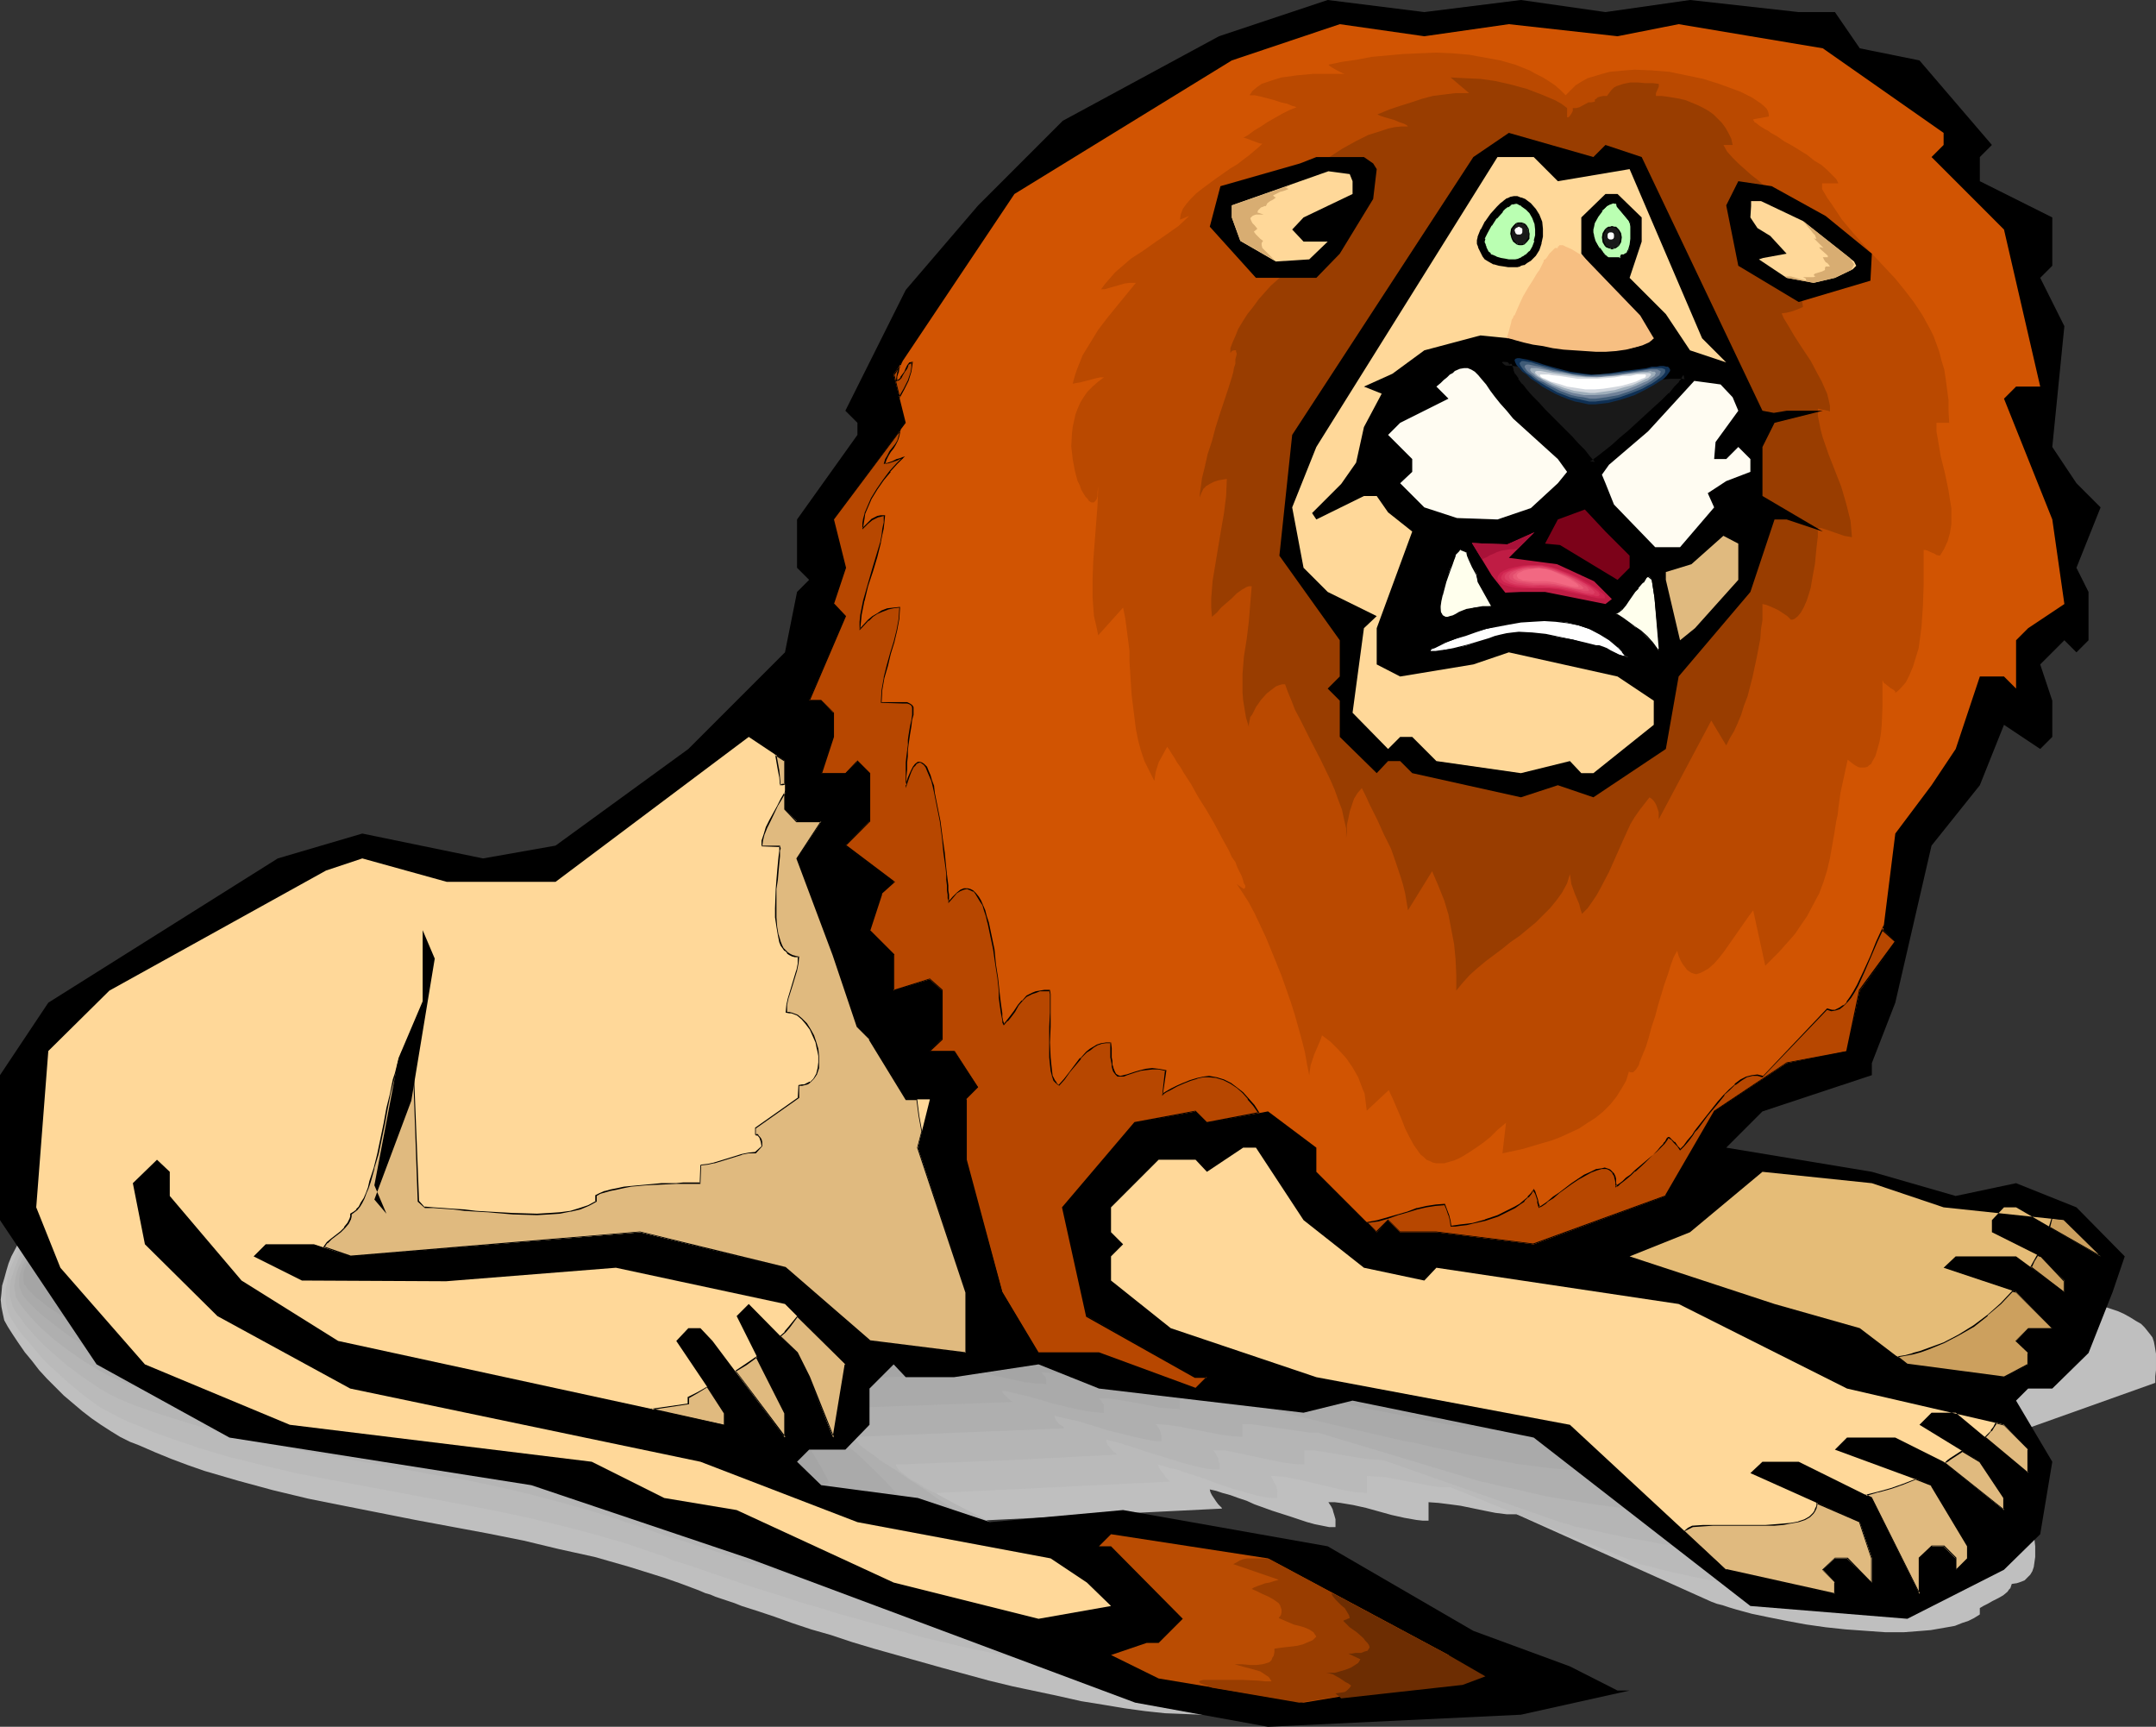 <?xml version="1.0" encoding="UTF-8" standalone="no"?>
<svg
   version="1.0"
   width="129.766mm"
   height="103.904mm"
   id="svg82"
   sodipodi:docname="Lion 20.wmf"
   xmlns:inkscape="http://www.inkscape.org/namespaces/inkscape"
   xmlns:sodipodi="http://sodipodi.sourceforge.net/DTD/sodipodi-0.dtd"
   xmlns="http://www.w3.org/2000/svg"
   xmlns:svg="http://www.w3.org/2000/svg">
  <rect width="100%" height="100%" fill="#333333" stroke="none"/>
  <sodipodi:namedview
     id="namedview82"
     pagecolor="#ffffff"
     bordercolor="#000000"
     borderopacity="0.25"
     inkscape:showpageshadow="2"
     inkscape:pageopacity="0.0"
     inkscape:pagecheckerboard="0"
     inkscape:deskcolor="#d1d1d1"
     inkscape:document-units="mm" />
  <defs
     id="defs1">
    <pattern
       id="WMFhbasepattern"
       patternUnits="userSpaceOnUse"
       width="6"
       height="6"
       x="0"
       y="0" />
  </defs>
  <path
     style="fill:#bfbfbf;fill-opacity:1;fill-rule:evenodd;stroke:none"
     d="m 7.434,277.483 -0.808,1.131 -0.808,1.131 -1.616,2.909 -1.616,3.071 -0.646,1.616 -0.485,1.616 -0.485,1.778 -0.485,1.616 -0.162,1.778 -0.162,1.454 0.162,1.616 0.323,1.616 0.323,1.454 0.808,1.454 1.131,1.778 1.293,1.939 1.454,2.101 1.616,1.939 1.616,2.101 1.778,1.939 1.939,1.939 1.939,1.939 2.101,1.778 2.101,1.778 2.101,1.616 2.101,1.454 2.262,1.454 2.101,1.293 2.262,1.131 2.101,0.808 3.717,1.616 3.555,1.454 3.878,1.454 3.717,1.293 7.757,2.263 7.757,2.101 8.08,1.939 8.08,1.616 16.322,3.232 16.483,3.071 8.08,1.616 8.08,1.939 8.08,1.778 7.918,2.263 7.757,2.424 3.717,1.293 3.878,1.454 0.808,0.323 1.131,0.485 1.131,0.323 1.131,0.485 1.454,0.485 1.454,0.485 1.454,0.485 1.616,0.646 3.555,1.131 3.878,1.293 4.04,1.454 4.363,1.454 4.525,1.293 4.848,1.616 4.848,1.454 5.171,1.454 10.342,2.909 10.666,2.909 5.333,1.293 5.333,1.131 5.333,1.131 5.01,1.131 5.01,0.808 4.848,0.808 4.686,0.646 4.525,0.485 4.202,0.162 3.878,0.162 h 1.939 l 1.778,-0.162 1.616,-0.162 1.616,-0.162 1.616,-0.162 1.293,-0.323 1.454,-0.485 1.293,-0.323 0.97,-0.485 1.131,-0.646 0.97,-0.646 0.646,-0.646 -0.646,-1.778 -0.97,-1.616 -1.293,-1.778 -1.454,-1.616 -1.778,-1.616 -2.101,-1.778 -2.262,-1.616 -2.262,-1.454 -2.586,-1.616 -2.586,-1.454 -2.747,-1.454 -2.909,-1.454 -5.818,-2.909 -6.141,-2.586 -5.818,-2.586 -3.07,-1.131 -2.747,-1.131 -2.747,-1.131 -2.586,-1.131 -2.424,-0.97 -2.262,-0.97 -2.101,-0.97 -1.778,-0.808 -1.778,-0.97 -1.293,-0.808 -1.131,-0.646 -0.808,-0.646 -0.485,-0.646 -0.323,-0.646 55.429,-2.747 v -0.162 l -0.323,-0.323 -0.485,-0.485 -0.485,-0.646 -0.97,-1.454 -0.323,-0.646 -0.162,-0.646 1.454,0.323 1.454,0.485 1.778,0.485 1.778,0.646 1.939,0.646 1.778,0.808 4.04,1.454 4.04,1.293 1.939,0.646 1.939,0.646 1.778,0.485 1.616,0.323 1.616,0.323 h 1.454 v -1.778 l -0.323,-1.131 -0.162,-0.485 -0.162,-0.646 -0.323,-0.646 -0.646,-0.97 h 1.454 l 1.293,0.162 2.909,0.485 2.909,0.646 2.909,0.808 2.909,0.808 2.909,0.646 2.747,0.485 1.454,0.162 h 1.293 v -4.202 l 2.262,0.162 2.586,0.323 2.424,0.323 5.494,1.131 2.424,0.485 2.586,0.323 h 2.262 l 44.278,19.878 1.293,0.485 1.293,0.323 1.454,0.485 1.616,0.485 3.555,0.97 3.878,0.808 4.04,0.808 4.363,0.808 4.525,0.646 4.525,0.485 4.525,0.323 4.525,0.323 h 4.202 l 4.202,-0.323 1.939,-0.162 3.717,-0.646 1.778,-0.323 1.616,-0.646 1.454,-0.485 1.293,-0.646 1.293,-0.808 v -1.454 l 0.808,-0.485 0.97,-0.485 1.131,-0.646 1.293,-0.646 1.131,-0.646 0.97,-0.808 0.323,-0.485 0.323,-0.323 0.162,-0.485 0.162,-0.485 1.131,-0.162 0.97,-0.323 0.808,-0.323 0.646,-0.646 0.646,-0.646 0.485,-0.808 0.323,-0.97 0.162,-1.131 0.162,-1.131 v -1.131 -1.293 l -0.162,-1.454 -0.485,-2.747 -0.808,-2.909 -1.131,-2.909 -1.293,-2.909 -1.293,-2.747 -1.454,-2.263 -0.808,-1.131 -0.646,-0.97 -0.808,-0.808 -0.808,-0.646 -0.808,-0.646 -0.646,-0.323 -0.646,-0.323 -0.808,-0.162 39.915,-14.222 v -1.454 l 0.162,-1.454 v -3.717 l -0.162,-0.97 -0.162,-0.97 -0.162,-0.808 -0.323,-0.97 -0.485,-0.646 -0.646,-0.808 -0.646,-0.808 -0.808,-0.808 -1.131,-0.646 -1.293,-0.808 -1.454,-0.808 -1.454,-0.646 -1.454,-0.485 -1.454,-0.485 -1.616,-0.323 -3.555,-0.646 -3.717,-0.485 -3.717,-0.162 h -4.04 l -8.403,0.162 -4.202,0.323 -4.202,0.162 -4.04,0.323 h -4.04 l -3.878,0.162 -3.555,-0.162 -3.394,-0.162 -1.616,-0.162 -1.454,-0.323 -12.282,-3.071 -12.282,-2.909 -12.12,-2.586 -12.282,-2.586 -12.12,-2.263 -12.12,-2.101 -12.12,-1.939 -12.12,-1.778 -12.12,-1.616 -11.958,-1.454 -12.12,-1.293 -12.12,-1.131 -11.958,-0.97 -12.12,-0.808 -11.958,-0.646 -12.12,-0.485 -12.12,-0.485 -11.958,-0.323 h -12.12 l -12.12,-0.162 -11.958,0.162 -12.12,0.162 -12.12,0.323 -24.402,0.808 -12.12,0.646 -24.563,1.454 -24.563,1.778 -24.725,1.939 z"
     id="path1" />
  <path
     style="fill:#bababa;fill-opacity:1;fill-rule:evenodd;stroke:none"
     d="m 8.08,278.452 -0.646,0.97 -0.97,1.131 -1.454,2.424 -1.454,2.747 -1.293,2.909 -0.485,1.616 -0.162,1.454 -0.323,1.454 v 1.454 1.454 l 0.323,1.454 0.323,1.293 0.646,1.131 1.131,1.778 1.293,1.778 1.454,1.616 1.454,1.778 1.616,1.939 1.778,1.778 3.717,3.394 3.878,3.232 1.939,1.454 2.101,1.454 2.101,1.131 2.101,1.131 2.101,0.97 2.101,0.808 3.394,1.454 3.555,1.293 7.11,2.424 7.11,2.101 7.272,1.778 7.434,1.778 7.595,1.454 30.219,5.656 7.595,1.454 7.595,1.616 7.434,1.778 7.434,1.939 7.272,2.101 7.11,2.424 0.97,0.323 0.97,0.323 0.97,0.485 1.131,0.485 1.293,0.323 1.454,0.485 2.909,0.97 3.232,1.131 3.394,1.131 3.717,1.293 4.04,1.293 4.202,1.293 4.363,1.454 4.525,1.293 4.686,1.454 9.373,2.586 9.696,2.747 9.696,2.263 4.686,0.97 4.686,0.97 4.525,0.808 4.525,0.808 4.202,0.646 4.04,0.323 3.878,0.323 h 3.555 3.394 l 1.454,-0.162 1.454,-0.162 1.454,-0.162 1.293,-0.323 1.293,-0.323 1.131,-0.323 0.97,-0.485 0.97,-0.485 0.97,-0.485 0.646,-0.646 -0.646,-1.616 -0.808,-1.454 -1.131,-1.616 -1.293,-1.454 -1.616,-1.454 -1.616,-1.454 -1.939,-1.616 -1.939,-1.454 -2.101,-1.293 -2.262,-1.454 -4.686,-2.747 -5.01,-2.586 -5.01,-2.424 -5.01,-2.424 -4.686,-2.101 -1.131,-0.485 -1.131,-0.485 -2.101,-1.131 -1.939,-0.97 -1.939,-0.808 -1.778,-0.97 -1.454,-0.646 -1.454,-0.808 -1.131,-0.808 -0.97,-0.646 -0.646,-0.485 -0.485,-0.646 -0.162,-0.485 53.005,-2.586 -0.162,-0.162 -0.323,-0.323 -0.485,-0.485 -0.323,-0.485 -0.97,-1.293 -0.323,-0.646 -0.162,-0.485 1.293,0.323 1.454,0.485 1.616,0.323 1.778,0.646 3.555,1.131 3.878,1.454 3.878,1.293 3.555,0.97 1.778,0.485 1.616,0.323 1.454,0.162 h 1.293 v -1.454 l -0.162,-0.97 -0.162,-0.485 -0.323,-0.485 -0.323,-0.646 -0.485,-0.97 2.747,0.162 2.586,0.485 2.909,0.646 2.747,0.646 2.747,0.646 2.747,0.646 2.747,0.485 2.586,0.162 v -3.879 l 2.101,0.162 2.424,0.162 5.01,0.97 5.01,0.97 2.262,0.323 h 2.262 l 41.854,16.969 1.131,0.485 1.293,0.323 1.454,0.323 1.616,0.485 3.394,0.808 3.717,0.808 3.878,0.808 4.202,0.646 4.202,0.646 4.363,0.646 4.363,0.323 4.363,0.323 h 4.04 4.04 l 1.778,-0.162 1.939,-0.323 1.616,-0.162 1.778,-0.485 1.454,-0.323 1.454,-0.485 1.293,-0.646 1.293,-0.646 v -1.293 l 0.323,-0.162 0.646,-0.323 h 0.646 l 0.97,-0.323 2.262,-0.323 2.586,-0.162 2.262,-0.485 1.131,-0.162 0.97,-0.323 0.808,-0.323 0.646,-0.323 0.323,-0.323 0.162,-0.485 h 1.131 l 0.808,-0.323 0.808,-0.323 0.485,-0.646 0.323,-0.646 0.323,-0.646 0.162,-0.97 v -0.97 l -0.162,-1.131 -0.323,-1.131 -0.323,-1.293 -0.323,-1.131 -1.131,-2.747 -1.454,-2.747 -1.616,-2.747 -1.939,-2.586 -1.778,-2.424 -2.101,-2.263 -0.97,-1.131 -0.808,-0.808 -0.97,-0.808 -0.808,-0.646 -0.97,-0.485 -0.646,-0.485 -0.808,-0.162 -0.646,-0.162 18.907,-6.303 19.069,-6.464 v -1.293 -1.293 -2.263 -1.939 l -0.162,-0.808 -0.323,-0.808 -0.162,-0.646 -0.485,-0.808 -0.485,-0.808 -0.646,-0.485 -0.97,-0.808 -0.97,-0.646 -1.131,-0.646 -1.454,-0.646 -1.293,-0.646 -1.454,-0.485 -1.454,-0.485 -1.616,-0.323 -3.232,-0.485 -3.555,-0.323 -3.717,-0.323 h -3.717 l -4.04,0.162 -3.878,0.162 -8.08,0.323 -3.878,0.162 -3.878,0.162 -3.555,0.162 -3.555,-0.162 -3.232,-0.162 -2.909,-0.323 -11.635,-2.747 -11.635,-2.747 -11.635,-2.424 -11.797,-2.101 -11.474,-2.101 -11.635,-1.939 -11.474,-1.778 -11.635,-1.616 -11.474,-1.293 -11.474,-1.293 -11.474,-1.131 -11.474,-1.131 -11.635,-0.808 -11.474,-0.646 -11.474,-0.646 -11.474,-0.485 -11.474,-0.323 -11.474,-0.323 -11.474,-0.162 H 173.881 l -11.635,0.162 -11.474,0.162 -11.635,0.323 -11.635,0.323 -23.109,0.97 -23.432,1.293 -23.432,1.616 -23.594,1.778 z"
     id="path2" />
  <path
     style="fill:#b5b5b5;fill-opacity:1;fill-rule:evenodd;stroke:none"
     d="m 8.888,279.26 -0.808,0.808 -0.646,1.131 -1.616,2.101 -1.454,2.586 -0.97,2.424 -0.485,1.454 -0.485,1.293 -0.162,1.293 v 1.293 1.293 l 0.323,1.131 0.323,1.131 0.646,1.131 1.131,1.454 1.131,1.616 1.293,1.454 1.454,1.616 1.616,1.616 1.616,1.454 3.555,3.071 3.717,2.747 1.939,1.293 1.939,1.293 1.939,1.131 1.939,0.97 1.939,0.808 1.939,0.808 6.626,2.263 6.787,2.101 6.626,1.939 6.949,1.616 6.787,1.454 6.949,1.454 13.736,2.424 14.059,2.586 6.949,1.131 6.949,1.454 6.949,1.616 6.787,1.778 6.949,1.939 6.787,2.101 0.808,0.323 0.97,0.323 2.101,0.646 2.424,0.808 2.586,0.97 2.909,0.97 3.232,0.97 3.394,1.131 3.717,1.131 3.717,1.293 3.878,1.293 4.04,1.131 4.202,1.293 8.565,2.424 8.726,2.424 8.726,2.101 4.202,0.97 4.202,0.808 4.04,0.808 4.04,0.646 3.878,0.646 3.555,0.323 3.555,0.323 3.232,0.162 h 3.07 l 2.747,-0.323 2.424,-0.323 1.131,-0.323 1.131,-0.323 0.97,-0.323 1.616,-0.97 0.808,-0.485 -0.646,-1.454 -0.808,-1.293 -0.97,-1.454 -0.97,-1.293 -1.293,-1.293 -1.454,-1.454 -1.454,-1.293 -1.616,-1.293 -3.717,-2.586 -3.717,-2.424 -3.878,-2.263 -4.04,-2.424 -4.04,-2.101 -3.717,-1.939 -1.778,-0.97 -1.778,-0.97 -1.616,-0.808 -1.454,-0.808 -1.454,-0.97 -1.293,-0.646 -0.97,-0.646 -0.97,-0.808 -0.646,-0.485 -0.646,-0.646 -0.323,-0.485 -0.162,-0.485 25.21,-0.97 25.21,-1.293 h -0.162 l -0.162,-0.323 -0.485,-0.323 -0.485,-0.485 -0.97,-1.131 -0.162,-0.485 -0.162,-0.646 1.293,0.323 1.454,0.323 1.454,0.485 1.616,0.485 3.394,1.131 3.717,1.131 3.555,1.131 3.555,0.97 1.454,0.323 1.616,0.323 1.454,0.162 h 1.293 v -1.293 l -0.323,-0.808 v -0.485 l -0.323,-0.485 -0.323,-0.646 -0.485,-0.646 h 2.586 l 2.424,0.485 10.666,2.263 2.586,0.323 2.424,0.162 v -3.232 h 2.101 l 2.262,0.323 4.686,0.808 4.848,0.808 2.262,0.162 1.939,0.162 39.592,13.898 1.131,0.323 1.293,0.323 1.293,0.485 1.454,0.323 3.232,0.646 3.555,0.808 3.878,0.808 3.878,0.646 4.202,0.808 4.04,0.485 4.202,0.646 4.04,0.323 h 4.04 3.717 l 3.555,-0.162 1.778,-0.323 1.454,-0.162 1.454,-0.485 1.454,-0.485 1.293,-0.485 1.131,-0.485 v -1.131 l 0.162,-0.162 0.323,-0.162 h 0.646 l 1.293,-0.162 h 11.958 1.778 l 1.454,-0.162 1.293,-0.162 0.97,-0.162 0.323,-0.162 0.323,-0.162 v -0.162 l 0.162,-0.323 h 0.97 l 0.646,-0.323 0.646,-0.323 0.323,-0.485 0.323,-0.646 v -0.808 -0.808 l -0.323,-0.808 -0.485,-1.131 -0.485,-0.97 -0.646,-1.131 -0.808,-1.131 -0.808,-1.293 -0.808,-1.293 -2.101,-2.586 -2.262,-2.586 -2.424,-2.424 -2.424,-2.424 -2.424,-2.101 -1.131,-0.808 -1.131,-0.808 -1.131,-0.808 -0.97,-0.646 -0.97,-0.485 -0.808,-0.323 -0.808,-0.323 h -0.646 l 18.099,-5.656 18.099,-5.495 v -1.293 -1.131 -1.939 -1.616 l -0.162,-0.808 -0.162,-0.646 -0.323,-0.646 -0.323,-0.646 -0.646,-0.646 -0.646,-0.646 -0.808,-0.646 -0.97,-0.485 -1.131,-0.646 -1.293,-0.646 -1.293,-0.485 -1.293,-0.485 -2.909,-0.646 -3.07,-0.485 -3.394,-0.323 -3.555,-0.162 h -3.717 l -7.434,0.323 -7.757,0.323 -3.555,0.162 -3.717,0.162 h -3.394 -3.394 l -3.07,-0.323 -2.747,-0.323 -11.15,-2.424 -11.15,-2.263 -11.15,-2.101 -10.989,-1.939 -10.989,-1.778 -10.989,-1.778 -10.989,-1.454 -10.989,-1.454 -10.827,-1.293 -10.989,-1.131 -10.989,-0.97 -10.827,-0.808 -10.989,-0.808 -10.989,-0.646 -10.827,-0.646 -10.989,-0.323 -10.827,-0.323 -10.989,-0.323 H 177.275 166.286 l -21.978,0.162 -21.978,0.485 -22.139,0.97 -22.139,1.131 -22.301,1.293 -22.462,1.616 -12.282,1.131 z"
     id="path3" />
  <path
     style="fill:#afafaf;fill-opacity:1;fill-rule:evenodd;stroke:none"
     d="m 9.534,280.23 -1.454,1.616 -1.454,1.778 -1.293,2.263 -0.97,2.101 -0.485,1.131 -0.323,1.293 -0.162,1.131 -0.162,0.97 0.162,1.131 0.162,1.131 0.485,0.97 0.646,0.97 0.97,1.293 1.131,1.293 1.131,1.293 1.454,1.454 2.909,2.586 3.394,2.586 3.555,2.424 3.717,2.263 1.778,0.97 1.939,0.808 1.778,0.808 1.939,0.646 6.141,2.101 6.302,1.778 6.302,1.616 6.141,1.293 6.302,1.293 6.302,1.131 25.371,4.363 12.766,2.424 6.464,1.293 6.302,1.454 6.464,1.778 6.464,1.778 1.616,0.485 1.939,0.646 2.101,0.808 2.424,0.808 2.747,0.808 2.747,0.97 3.07,0.97 3.394,1.131 3.394,1.131 3.394,0.97 7.272,2.263 7.757,2.263 7.595,2.263 7.757,1.778 3.878,0.97 3.717,0.808 3.555,0.646 3.555,0.646 3.394,0.485 3.232,0.485 3.232,0.323 h 2.909 2.747 l 2.424,-0.162 2.262,-0.323 2.101,-0.485 1.616,-0.646 1.454,-0.97 -0.485,-1.131 -0.808,-1.293 -0.646,-1.131 -0.97,-1.131 -0.97,-1.131 -1.131,-1.293 -2.424,-2.263 -2.747,-2.263 -2.909,-2.263 -3.07,-2.101 -2.909,-2.101 -3.07,-1.939 -2.747,-1.939 -2.586,-1.616 -1.293,-0.808 -0.97,-0.808 -1.131,-0.808 -0.97,-0.646 -0.646,-0.485 -0.808,-0.646 -0.485,-0.646 -0.485,-0.485 -0.162,-0.485 -0.162,-0.323 23.917,-0.97 23.917,-0.97 h -0.162 l -0.162,-0.323 -0.485,-0.323 -0.485,-0.323 -0.808,-0.97 -0.162,-0.485 -0.162,-0.485 1.131,0.323 1.454,0.323 1.454,0.323 1.454,0.323 3.232,0.97 3.555,1.131 3.394,0.808 3.232,0.808 1.454,0.323 1.616,0.323 1.131,0.162 h 1.293 v -1.131 l -0.162,-0.808 -0.323,-0.808 -0.323,-0.485 -0.485,-0.646 2.424,0.162 2.424,0.323 5.01,0.97 5.01,0.97 2.424,0.323 2.424,0.162 v -2.909 h 1.939 l 2.101,0.323 4.525,0.646 4.525,0.646 2.101,0.323 h 1.939 l 37.168,11.151 0.97,0.162 1.293,0.323 1.293,0.323 1.454,0.323 3.07,0.646 3.394,0.808 3.555,0.808 3.878,0.646 3.878,0.646 4.04,0.646 3.878,0.485 3.878,0.485 3.878,0.162 h 3.555 3.394 l 3.07,-0.485 1.454,-0.323 1.131,-0.323 1.293,-0.485 1.131,-0.485 v -0.97 h 0.162 l 0.323,-0.162 h 2.424 l 1.778,0.162 h 2.101 l 2.424,0.323 5.01,0.323 2.424,0.162 2.424,0.162 h 2.262 3.717 0.808 0.485 l 0.485,-0.162 0.323,-0.162 h 0.323 v -0.323 h 0.97 l 0.646,-0.162 0.485,-0.485 0.162,-0.323 v -0.646 l -0.162,-0.646 -0.323,-0.808 -0.646,-0.808 -0.646,-0.97 -0.808,-0.97 -0.808,-1.131 -1.131,-1.131 -1.131,-1.131 -1.293,-1.131 -2.586,-2.424 -2.909,-2.263 -3.07,-2.424 -2.909,-2.101 -2.909,-1.939 -1.454,-0.97 -1.293,-0.646 -1.131,-0.808 -1.131,-0.485 -1.131,-0.485 -0.808,-0.323 -0.808,-0.162 -0.646,-0.162 34.259,-9.697 0.162,-2.101 v -1.616 l -0.162,-1.454 -0.323,-1.293 -0.162,-0.646 -0.485,-0.485 -0.485,-0.485 -0.485,-0.485 -0.808,-0.646 -0.97,-0.485 -1.131,-0.485 -1.293,-0.485 -1.131,-0.485 -1.293,-0.323 -2.747,-0.646 -2.909,-0.485 -3.232,-0.162 -3.232,-0.162 h -3.555 l -7.11,0.162 -7.272,0.323 -3.555,0.162 h -3.394 -6.302 l -2.909,-0.162 -2.747,-0.162 -10.504,-2.101 -10.504,-2.101 -10.504,-1.778 -10.504,-1.616 -10.504,-1.616 -10.342,-1.454 -10.504,-1.293 -10.342,-1.293 -10.342,-1.131 -10.504,-0.97 -10.342,-0.808 -10.342,-0.808 -10.342,-0.646 -10.342,-0.485 -20.685,-0.808 -20.846,-0.485 -20.685,-0.162 -20.846,0.162 -20.846,0.485 -21.008,0.808 -21.008,0.97 -21.17,1.131 -21.331,1.293 -11.635,1.131 z"
     id="path4" />
  <path
     style="fill:#aaaaaa;fill-opacity:1;fill-rule:evenodd;stroke:none"
     d="m 10.181,281.038 -1.293,1.454 -1.454,1.616 -1.131,1.778 -1.131,1.778 -0.646,2.101 -0.162,0.97 v 0.808 0.97 l 0.323,0.808 0.323,0.97 0.485,0.646 0.97,1.131 1.131,1.131 1.131,1.131 1.293,1.131 2.909,2.263 3.07,2.263 3.394,2.101 3.394,1.778 3.555,1.454 1.778,0.646 1.778,0.646 5.818,1.778 5.818,1.454 5.818,1.293 5.656,1.293 11.474,2.101 11.474,1.778 11.474,1.778 11.474,1.939 5.818,1.131 5.979,1.293 5.979,1.454 5.979,1.616 1.616,0.323 1.778,0.646 1.939,0.646 2.262,0.646 2.262,0.808 2.586,0.808 2.747,0.808 2.909,0.97 2.909,0.97 3.07,0.97 6.464,1.939 6.626,2.101 6.787,1.939 6.787,1.778 6.464,1.616 3.232,0.646 3.07,0.485 3.07,0.485 2.909,0.485 2.747,0.162 2.586,0.162 h 2.424 2.101 l 2.101,-0.323 1.778,-0.485 1.616,-0.485 1.293,-0.808 -0.97,-1.939 -1.454,-2.101 -1.454,-2.101 -1.778,-1.939 -1.939,-2.101 -1.939,-1.939 -4.04,-3.879 -2.101,-1.778 -1.778,-1.616 -1.778,-1.454 -0.808,-0.808 -0.646,-0.646 -1.293,-1.293 -0.485,-0.646 -0.485,-0.485 -0.323,-0.485 -0.323,-0.485 v -0.323 l -0.162,-0.323 45.248,-1.616 v -0.162 l -0.323,-0.162 -0.808,-0.646 -0.808,-0.808 -0.323,-0.485 v -0.323 l 1.131,0.162 1.293,0.323 1.293,0.323 1.454,0.323 3.07,0.808 3.232,0.97 3.232,0.808 3.07,0.646 1.616,0.323 1.293,0.162 1.293,0.162 h 1.131 v -0.97 -0.808 l -0.485,-0.646 -0.162,-0.323 -0.485,-0.485 h 2.262 l 2.262,0.323 4.686,0.808 4.686,0.97 2.262,0.162 2.262,0.162 v -2.424 h 1.939 l 1.939,0.162 4.202,0.646 4.363,0.485 1.939,0.162 h 1.778 l 17.453,4.202 17.453,4.04 0.97,0.162 1.131,0.162 1.293,0.323 1.454,0.323 1.293,0.323 1.616,0.323 3.232,0.646 3.394,0.808 3.555,0.646 7.595,1.454 3.717,0.485 3.717,0.485 3.717,0.323 3.394,0.162 3.232,-0.162 h 1.454 l 1.454,-0.162 1.293,-0.162 1.131,-0.323 1.293,-0.323 0.97,-0.485 v -0.808 l 0.162,-0.162 h 1.616 l 0.808,0.162 h 0.97 l 1.131,0.162 1.131,0.162 2.586,0.162 2.909,0.323 6.302,0.646 3.07,0.485 3.07,0.162 2.747,0.323 2.586,0.162 1.131,0.162 h 0.97 2.262 0.485 l 0.323,-0.162 v -0.162 h 0.808 l 0.646,-0.162 0.323,-0.323 v -0.485 l -0.162,-0.485 -0.323,-0.646 -0.646,-0.808 -0.646,-0.808 -0.97,-0.808 -1.131,-0.97 -1.293,-0.97 -1.293,-0.97 -1.454,-1.131 -1.616,-1.131 -3.232,-2.101 -3.555,-2.263 -3.555,-2.101 -3.555,-2.101 -3.394,-1.778 -3.07,-1.616 -1.293,-0.485 -1.293,-0.646 -1.131,-0.323 -0.97,-0.323 -0.808,-0.323 h -0.646 l 32.482,-8.242 v -1.778 -1.293 -1.293 l -0.323,-1.131 -0.323,-0.323 -0.323,-0.646 -0.323,-0.323 -0.646,-0.485 -0.808,-0.323 -0.808,-0.485 -0.97,-0.485 -1.293,-0.485 -2.262,-0.646 -2.586,-0.485 -2.909,-0.323 -2.909,-0.162 -3.232,-0.162 h -3.232 l -6.787,0.162 -6.787,0.162 -3.394,0.162 h -3.232 l -3.07,0.162 -2.909,-0.162 -2.747,-0.162 -2.586,-0.162 -10.019,-1.778 -9.858,-1.616 -10.019,-1.616 -9.858,-1.454 -9.858,-1.293 -9.858,-1.293 -9.858,-1.131 -9.858,-0.97 -9.858,-0.808 -9.858,-0.97 -19.554,-1.293 -19.554,-1.131 -19.715,-0.646 -19.554,-0.323 -19.715,-0.162 -19.554,0.162 -19.877,0.323 -19.715,0.646 -19.877,0.808 -20.038,1.131 -20.2,1.131 -10.989,0.808 z"
     id="path5" />
  <path
     style="fill:#a5a5a5;fill-opacity:1;fill-rule:evenodd;stroke:none"
     d="m 10.827,282.008 -1.293,0.97 -1.293,1.454 -1.131,1.454 -0.97,1.454 -0.646,1.616 -0.162,0.808 v 0.808 0.646 l 0.162,0.808 0.485,0.646 0.485,0.646 0.97,0.97 0.808,0.808 1.293,0.97 1.131,0.97 2.747,1.778 2.909,1.778 3.232,1.616 3.232,1.616 3.232,1.131 3.394,1.131 5.494,1.293 5.333,1.293 5.333,0.97 5.171,0.97 10.342,1.778 10.181,1.616 10.181,1.454 10.342,1.616 5.333,0.97 5.494,0.97 5.494,1.131 5.656,1.293 1.454,0.485 1.616,0.323 1.778,0.646 1.939,0.485 2.101,0.646 2.262,0.808 2.262,0.808 2.586,0.646 5.171,1.778 5.494,1.778 5.818,1.778 5.656,1.616 5.818,1.616 5.656,1.454 2.747,0.485 2.586,0.646 2.586,0.485 2.586,0.323 2.262,0.323 2.262,0.162 h 2.101 1.939 l 1.778,-0.162 1.616,-0.323 1.454,-0.485 1.293,-0.646 -0.808,-1.616 -0.97,-1.778 -2.101,-3.555 -2.101,-3.555 -2.101,-3.232 -0.97,-1.616 -0.808,-1.454 -0.97,-1.454 -0.646,-1.293 -0.485,-1.131 -0.485,-0.97 -0.323,-0.808 -0.162,-0.646 42.662,-1.293 v 0 l -0.323,-0.162 -0.808,-0.646 -0.808,-0.646 -0.162,-0.323 -0.162,-0.323 1.131,0.323 1.293,0.162 1.293,0.162 1.293,0.323 2.909,0.646 3.07,0.808 3.07,0.646 2.909,0.646 1.454,0.162 1.293,0.162 h 1.131 l 1.131,0.162 v -0.808 l -0.162,-0.646 -0.323,-0.485 -0.323,-0.323 -0.323,-0.485 2.101,0.162 2.262,0.162 4.363,0.646 4.525,0.646 2.101,0.323 h 2.101 v -1.939 l 1.778,0.162 h 1.778 l 4.04,0.485 4.04,0.485 1.778,0.162 h 1.778 l 32.482,5.171 0.97,0.162 1.131,0.162 1.131,0.162 1.293,0.323 2.747,0.646 1.454,0.323 1.616,0.323 3.394,0.646 3.394,0.646 7.11,1.454 3.555,0.646 3.555,0.485 3.394,0.485 3.232,0.162 h 3.07 1.454 l 1.293,-0.162 h 1.293 l 1.131,-0.323 1.131,-0.323 0.97,-0.323 v -0.485 l 0.162,-0.162 h 0.485 l 0.646,0.162 h 0.808 0.97 l 1.131,0.162 1.293,0.162 1.454,0.162 1.454,0.162 1.616,0.162 3.555,0.646 3.555,0.323 7.595,1.131 3.717,0.485 3.394,0.323 1.616,0.162 1.454,0.323 h 1.293 l 1.131,0.162 1.131,0.162 h 0.97 1.293 0.323 v -0.162 l 0.808,-0.162 0.485,-0.162 0.162,-0.162 -0.162,-0.485 -0.323,-0.485 -0.646,-0.646 -0.808,-0.646 -0.97,-0.646 -1.293,-0.808 -1.293,-0.808 -1.454,-0.97 -1.778,-0.97 -1.616,-0.97 -1.939,-0.97 -3.878,-2.101 -8.242,-4.04 -4.202,-1.778 -3.717,-1.778 -1.939,-0.646 -1.616,-0.646 -1.454,-0.646 -1.454,-0.485 -1.293,-0.323 -0.97,-0.323 -0.808,-0.162 h -0.646 l 30.542,-6.788 0.162,-1.293 v -1.131 l -0.162,-1.131 -0.162,-0.808 -0.323,-0.323 -0.323,-0.485 -0.485,-0.323 -0.485,-0.323 -0.646,-0.323 -0.808,-0.323 -0.97,-0.485 -1.131,-0.323 -2.262,-0.646 -2.424,-0.323 -2.586,-0.323 -2.909,-0.162 -2.909,-0.162 h -3.07 l -6.464,0.162 -6.302,0.162 -3.232,0.162 -3.07,0.162 h -5.656 l -2.747,-0.162 -2.262,-0.162 -9.373,-1.616 -9.534,-1.293 -9.211,-1.293 -9.373,-1.131 -18.584,-2.101 -18.584,-1.778 -18.584,-1.454 -18.422,-0.97 -18.422,-0.97 -18.584,-0.485 -18.422,-0.323 -18.584,-0.162 -18.584,0.162 -18.584,0.323 -18.584,0.485 -18.907,0.646 -18.746,0.97 -19.069,0.808 z"
     id="path6" />
  <path
     style="fill:#000000;fill-opacity:1;fill-rule:evenodd;stroke:none"
     d="M 345.985,0 365.216,2.747 384.446,0 409.171,2.747 h 8.242 l 5.656,8.242 13.574,2.747 16.483,19.231 -2.747,2.747 v 5.495 l 16.483,8.242 v 10.989 l -2.747,2.747 5.494,10.989 -2.747,27.474 5.494,8.242 5.494,5.495 -5.494,13.737 2.747,5.495 v 10.989 l -2.747,2.747 -2.747,-2.747 -5.494,5.495 2.747,8.242 v 8.242 l -2.747,2.747 -8.242,-5.495 -5.494,13.737 -10.989,13.737 -8.242,35.716 -5.333,13.737 v 2.747 l -24.886,8.242 -8.242,8.242 33.128,5.495 19.069,5.495 13.736,-2.909 13.736,5.495 10.989,11.151 -2.747,8.08 -5.494,13.898 -8.242,8.08 h -5.494 l -2.747,2.747 8.242,13.898 -2.747,16.484 -8.242,8.08 -21.978,11.151 -35.714,-2.909 -49.288,-38.301 -41.208,-8.404 -11.15,2.747 -46.541,-5.495 -13.736,-5.495 -19.23,2.909 h -10.989 l -2.747,-2.909 -5.494,5.495 v 8.242 l -5.494,5.656 h -8.242 l -2.747,2.747 5.494,5.333 21.978,2.909 16.483,5.495 30.219,-2.747 46.541,8.242 33.128,19.231 21.978,8.08 10.827,5.495 h 2.747 l -24.725,5.495 -57.53,2.747 -30.219,-5.495 -87.91,-32.807 L 120.877,337.763 52.197,326.935 21.978,310.289 0,277.483 V 244.514 l 10.989,-16.484 52.197,-32.807 19.23,-5.656 27.472,5.656 16.483,-2.909 30.219,-21.979 21.978,-21.979 2.747,-13.737 2.747,-2.747 -2.747,-2.747 V 118.136 L 195.051,98.905 V 96.157 L 192.304,93.41 206.04,65.936 222.523,46.705 241.753,27.474 277.305,8.242 302.03,0 324.008,2.747 Z"
     id="path7" />
  <path
     style="fill:#d15402;fill-opacity:1;fill-rule:evenodd;stroke:none"
     d="m 343.238,5.495 24.725,2.747 13.898,-2.747 32.805,5.495 27.472,19.231 v 2.747 l -2.747,2.747 16.483,16.484 8.242,35.716 h -5.494 l -2.747,2.747 10.989,27.474 2.747,19.231 -8.242,5.495 -2.747,2.747 v 10.989 l -2.747,-2.747 h -5.494 l -5.494,16.484 -5.494,8.242 -8.242,10.989 -2.747,21.979 2.747,2.747 -8.08,10.989 -2.909,13.737 -13.736,2.747 -16.483,10.989 -10.989,19.231 -30.058,10.989 -22.139,-2.747 h -8.242 l -2.747,-2.747 -2.586,2.747 -13.736,-13.737 v -5.495 l -10.989,-8.242 -13.898,2.586 -2.586,-2.586 -13.736,2.586 -16.483,19.231 5.494,24.726 24.725,13.898 h 2.586 l -2.586,2.586 -21.978,-8.08 h -13.736 l -8.242,-13.898 -8.242,-30.059 V 250.009 l 2.747,-2.747 -5.494,-8.242 h -5.494 l 2.747,-2.747 v -10.989 l -2.747,-2.586 -8.242,2.586 v -8.242 l -5.494,-5.495 2.747,-8.242 2.747,-2.747 -10.989,-8.242 5.494,-5.495 v -10.989 l -2.747,-2.747 -2.747,2.747 h -5.494 l 2.747,-8.242 v -5.495 l -2.747,-2.747 h -2.747 l 8.242,-19.231 -2.747,-2.747 2.747,-8.242 -2.747,-10.989 16.483,-21.979 -2.747,-10.989 27.472,-41.049 49.45,-30.382 24.563,-8.242 19.23,2.747 z"
     id="path8" />
  <path
     style="fill:#ffd899;fill-opacity:1;fill-rule:evenodd;stroke:none"
     d="m 178.568,184.073 2.747,2.747 h 5.494 l -5.494,8.404 8.242,21.817 5.494,16.484 2.747,2.747 8.242,13.737 h 5.494 l -2.747,10.989 10.989,32.807 v 13.898 l -21.978,-2.747 -19.23,-16.646 -32.966,-8.08 -65.933,5.495 -8.242,-2.747 H 60.438 l -2.747,2.747 10.989,5.495 32.805,0.162 38.622,-3.071 38.461,8.242 13.736,13.737 -2.747,16.646 -5.494,-13.737 -2.747,-5.495 -10.989,-11.151 -2.747,2.747 10.989,21.979 v 5.656 l -16.483,-21.979 -2.747,-2.909 h -2.747 l -2.747,2.909 10.989,16.323 v 2.747 L 76.922,304.956 54.944,291.219 38.622,271.988 v -5.495 l -2.909,-2.747 -5.494,5.333 2.747,13.898 16.483,16.323 30.219,16.484 79.669,16.646 35.714,13.737 43.955,8.242 8.242,5.495 5.494,5.333 -16.483,2.909 -32.966,-8.242 -35.714,-16.484 -16.483,-2.747 -16.483,-8.242 -68.68,-8.404 -32.966,-13.737 -19.23,-21.979 -5.494,-13.737 2.747,-35.554 13.898,-13.737 49.288,-27.312 8.242,-2.747 19.23,5.333 h 24.725 l 43.955,-32.968 8.242,5.495 z"
     id="path9" />
  <path
     style="fill:#ffd899;fill-opacity:1;fill-rule:evenodd;stroke:none"
     d="m 296.536,277.483 13.736,10.828 13.736,2.909 2.747,-2.909 55.106,8.242 38.299,19.231 35.714,8.242 5.494,5.656 v 5.333 L 444.884,321.279 h -5.494 l -2.747,2.747 13.736,8.404 5.494,8.242 v 2.747 l -13.736,-10.989 -10.989,-5.495 h -10.989 l -2.747,2.747 21.978,8.08 8.242,13.898 v 2.747 l -2.747,2.586 v -2.586 l -2.747,-2.747 h -2.747 l -2.747,2.747 v 8.08 l -10.827,-21.817 -16.645,-8.242 h -8.242 l -2.747,2.586 24.886,11.151 2.747,8.242 v 5.495 l -5.656,-5.495 h -2.747 l -2.747,2.586 2.747,2.909 v 2.586 l -24.725,-5.495 -35.552,-32.968 -57.691,-10.828 -33.128,-11.151 -13.574,-10.828 v -5.495 l 2.747,-2.747 -2.747,-2.747 v -5.656 l 10.827,-10.828 h 8.403 l 2.586,2.747 8.242,-5.495 h 2.909 z"
     id="path10" />
  <path
     style="fill:#e5bc77;fill-opacity:1;fill-rule:evenodd;stroke:none"
     d="m 442.137,274.574 27.472,2.909 8.242,8.242 -19.23,-11.151 h -2.747 l -2.747,2.909 v 2.747 l 10.989,5.495 5.494,5.495 v 2.586 l -10.989,-8.08 H 444.884 l -2.747,2.586 16.483,5.495 8.242,8.242 h -5.494 l -2.747,2.909 2.747,2.747 v 2.586 l -5.494,2.909 -21.978,-2.909 -10.827,-8.242 -19.392,-5.495 -32.966,-10.828 13.736,-5.495 16.483,-13.737 24.886,2.586 z"
     id="path11" />
  <path
     style="fill:#ba4c02;fill-opacity:1;fill-rule:evenodd;stroke:none"
     d="m 329.502,376.387 v 5.333 l -32.966,5.495 -32.966,-5.495 -10.827,-5.333 8.08,-2.747 h 2.747 l 5.494,-5.495 -16.322,-16.484 h -2.747 l 2.747,-2.747 35.714,5.495 z"
     id="path12" />
  <path
     style="fill:#993d00;fill-opacity:1;fill-rule:evenodd;stroke:none"
     d="m 276.659,383.983 -0.97,-0.162 -0.808,-0.323 -0.808,-0.323 -0.485,-0.162 -0.485,-0.162 -0.162,-0.162 -0.162,-0.162 v -0.162 0 l 0.323,-0.162 0.646,-0.162 h 0.97 1.293 1.454 1.616 3.555 l 3.555,0.162 1.616,0.162 h 1.454 l -0.646,-0.97 -0.97,-0.646 -0.97,-0.646 -1.131,-0.323 -1.131,-0.323 -0.646,-0.162 -0.646,-0.162 -1.131,-0.323 -1.131,-0.323 h 1.778 l 1.778,0.162 h 1.454 l 1.293,-0.162 0.646,-0.162 0.485,-0.162 0.485,-0.162 0.485,-0.485 0.162,-0.485 0.323,-0.485 0.162,-0.808 v -0.808 l 1.131,-0.162 1.293,-0.162 2.747,-0.323 1.293,-0.323 1.131,-0.485 1.131,-0.485 0.808,-0.808 -0.646,-0.97 -0.97,-0.646 -1.131,-0.485 -1.131,-0.323 -1.293,-0.323 -1.131,-0.485 -1.131,-0.485 -1.131,-0.485 0.485,-0.646 0.162,-0.646 v -0.646 l -0.162,-0.485 -0.162,-0.485 -0.323,-0.485 -1.131,-0.808 -1.131,-0.646 -1.454,-0.646 -1.293,-0.646 -1.131,-0.485 0.485,-0.323 0.808,-0.323 1.778,-0.646 0.97,-0.162 0.97,-0.323 0.646,-0.162 0.485,-0.162 -10.342,-3.555 0.646,-0.323 0.808,-0.485 0.808,-0.323 0.97,-0.162 h 1.131 1.131 1.293 l 1.454,0.162 40.723,21.817 v 5.333 l -33.936,5.495 z"
     id="path13" />
  <path
     style="fill:#6d2d02;fill-opacity:1;fill-rule:evenodd;stroke:none"
     d="m 305.1,386.245 -1.293,-1.131 1.131,-0.162 0.97,-0.162 0.485,-0.323 0.323,-0.323 0.323,-0.323 0.323,-0.485 -0.646,-0.485 -0.646,-0.323 -1.454,-0.97 -1.454,-0.808 -0.646,-0.162 h -0.808 l 0.97,-0.162 h 0.97 l 1.131,-0.323 1.131,-0.323 1.293,-0.485 0.808,-0.485 0.97,-0.646 0.485,-0.808 -2.747,-1.293 h 0.808 l 0.808,-0.162 h 0.646 0.646 l 0.808,-0.323 0.646,-0.162 0.323,-0.485 0.162,-0.323 -0.162,-0.485 -0.323,-0.485 -0.485,-0.485 -0.485,-0.646 -1.454,-1.293 -1.616,-1.131 -1.454,-1.454 v 0 l 0.162,-0.162 0.485,-0.162 0.323,-0.162 0.485,-0.162 -0.162,-0.646 -0.485,-0.808 -0.485,-0.808 -0.808,-0.646 -1.293,-1.293 -0.646,-0.808 -0.323,-0.646 0.97,0.323 25.694,13.737 8.403,4.848 -5.171,1.939 z"
     id="path14" />
  <path
     style="fill:#ba4900;fill-opacity:1;fill-rule:evenodd;stroke:none"
     d="m 356.166,21.656 -1.131,-1.131 -1.293,-1.131 -1.454,-0.97 -1.293,-0.808 -1.616,-0.808 -1.454,-0.808 -3.232,-1.293 -3.394,-0.97 -3.555,-0.646 -3.555,-0.646 -3.717,-0.323 -3.717,-0.162 -3.878,0.162 -3.717,0.162 -3.555,0.323 -3.555,0.323 -3.394,0.646 -3.394,0.485 -3.07,0.646 0.323,0.323 0.485,0.323 1.131,0.646 1.293,0.646 0.485,0.162 h 0.646 -6.141 -1.778 l -3.555,0.323 -3.555,0.485 -1.616,0.485 -1.454,0.485 -1.454,0.485 -1.131,0.808 -0.97,0.808 -0.646,0.97 h 1.131 l 1.454,0.323 3.07,0.808 1.454,0.485 1.454,0.323 1.131,0.485 0.646,0.162 0.323,0.162 -1.616,0.646 -1.616,0.808 -3.394,1.939 -1.454,0.97 -1.616,0.97 -1.293,0.97 -1.131,0.646 h 0.323 l 0.485,0.162 2.586,0.97 0.485,0.162 h 0.485 l -0.808,0.808 -0.97,0.808 -1.131,0.97 -1.293,0.97 -1.454,1.131 -1.616,0.97 -3.232,2.263 -3.07,2.263 -1.454,1.131 -1.293,1.293 -0.97,1.131 -0.808,1.131 -0.485,1.293 -0.162,1.131 0.485,-0.162 1.131,-0.485 0.485,-0.162 -2.424,2.263 -2.747,1.939 -2.586,1.778 -2.747,1.939 -2.747,1.778 -2.424,2.101 -1.131,0.97 -1.131,1.293 -1.131,1.293 -0.97,1.293 h 0.808 l 1.131,-0.323 2.262,-0.646 1.131,-0.323 1.131,-0.162 h 0.808 0.646 l -4.363,5.333 -2.101,2.586 -2.101,2.747 -1.778,2.909 -1.778,2.909 -0.646,1.616 -0.646,1.616 -0.485,1.454 -0.485,1.778 0.808,-0.162 0.97,-0.162 3.717,-0.97 0.808,-0.162 h 0.808 l -1.293,0.97 -1.293,1.131 -1.131,1.131 -0.808,1.131 -0.808,1.293 -0.646,1.454 -0.485,1.293 -0.323,1.454 -0.323,1.454 -0.162,1.454 -0.162,2.909 0.323,2.909 0.485,2.586 0.323,1.293 0.323,1.131 0.485,0.97 0.323,0.97 0.485,0.808 0.485,0.808 0.485,0.485 0.323,0.485 0.485,0.323 h 0.323 0.323 l 0.323,-0.323 0.323,-0.485 0.162,-0.646 v -0.97 l 0.162,-1.293 -0.162,4.363 -0.323,4.202 -0.323,4.202 -0.323,4.202 -0.162,4.202 v 4.04 l 0.162,2.263 0.162,2.101 0.485,2.101 0.485,2.263 5.656,-6.303 0.485,2.424 0.323,2.424 0.646,5.01 v 2.424 l 0.162,2.586 0.323,5.01 0.646,5.171 0.323,2.586 0.485,2.424 0.646,2.424 0.808,2.424 1.131,2.263 1.131,2.263 0.162,-1.131 0.162,-0.97 0.646,-2.101 0.97,-1.778 0.97,-1.778 0.485,0.646 0.485,0.808 0.646,0.97 0.646,1.131 0.808,1.131 0.646,1.131 1.778,2.747 1.616,2.909 1.939,3.071 1.778,3.071 1.616,3.071 1.616,2.909 0.646,1.454 0.808,1.131 0.485,1.293 0.485,0.97 0.485,0.97 0.323,0.97 0.162,0.646 0.323,0.485 v 0.485 l -0.162,0.162 -0.162,0.162 -0.485,-0.323 -0.485,-0.323 -0.646,-0.485 1.293,1.939 1.454,2.263 1.293,2.424 1.293,2.747 1.293,2.747 1.131,2.747 2.424,5.98 2.101,5.98 0.97,3.071 0.808,2.909 0.808,2.909 0.646,2.586 0.485,2.747 0.485,2.424 0.162,-1.131 0.162,-1.131 0.808,-2.424 0.97,-2.263 0.485,-1.131 0.323,-0.97 1.939,1.454 1.778,1.778 1.778,1.939 1.454,2.101 1.293,2.263 0.97,2.586 0.485,1.131 0.162,1.293 0.162,1.293 0.162,1.293 5.01,-4.687 0.97,2.101 0.97,2.263 0.97,2.263 0.808,2.101 0.97,1.939 0.97,1.778 1.131,1.616 0.485,0.646 0.646,0.485 0.646,0.646 0.808,0.323 0.646,0.323 0.808,0.162 h 0.97 0.808 l 1.131,-0.323 1.131,-0.323 1.131,-0.485 1.131,-0.646 1.293,-0.808 1.454,-0.97 1.616,-1.131 1.616,-1.293 1.616,-1.616 1.939,-1.616 -0.808,6.949 4.525,-0.97 4.363,-1.293 2.262,-0.646 2.101,-0.808 2.101,-0.97 2.101,-0.97 1.939,-1.293 1.778,-1.131 1.778,-1.454 1.616,-1.616 1.293,-1.616 1.131,-1.778 1.131,-1.939 0.646,-2.101 0.323,0.162 h 0.323 0.323 l 0.323,-0.323 0.323,-0.323 0.323,-0.485 0.323,-0.485 0.162,-0.646 0.646,-1.616 0.808,-1.939 0.646,-2.101 0.646,-2.424 0.808,-2.424 0.646,-2.424 1.454,-4.848 0.808,-2.263 0.646,-2.101 0.646,-1.778 0.808,-1.454 0.323,1.131 0.485,1.131 0.485,0.808 0.485,0.646 0.485,0.646 0.485,0.323 0.485,0.323 0.485,0.162 0.646,0.162 0.485,-0.162 0.485,-0.162 0.646,-0.323 1.131,-0.646 1.293,-1.131 1.131,-1.293 1.131,-1.454 2.262,-3.232 2.262,-3.232 1.131,-1.616 0.97,-1.293 2.747,12.605 1.616,-1.616 1.454,-1.454 1.293,-1.454 1.293,-1.454 1.131,-1.293 0.97,-1.454 1.778,-2.586 1.454,-2.747 1.293,-2.424 0.97,-2.586 0.808,-2.586 0.646,-2.747 0.485,-2.747 0.485,-2.747 0.485,-3.071 0.323,-1.454 0.162,-1.616 0.485,-3.394 0.808,-3.717 0.808,-3.717 0.808,0.646 0.646,0.485 0.808,0.485 0.485,0.162 h 0.646 0.485 l 0.646,-0.162 0.323,-0.323 0.485,-0.323 0.323,-0.646 0.646,-1.131 0.485,-1.616 0.485,-1.778 0.323,-1.939 0.162,-1.939 0.162,-3.879 v -6.141 l 0.323,0.646 0.485,0.323 0.97,0.808 0.808,0.485 0.323,0.323 v 0.323 l 0.646,-0.485 0.646,-0.646 1.131,-1.293 0.808,-1.616 0.808,-1.939 0.646,-2.101 0.646,-2.101 0.323,-2.424 0.323,-2.424 0.323,-4.848 0.162,-4.687 v -7.919 h 0.485 l 0.485,0.162 0.646,0.323 0.808,0.323 0.485,0.323 0.808,0.162 0.97,-1.616 0.808,-1.778 0.485,-1.778 0.323,-1.939 v -1.939 -1.778 l -0.323,-1.939 -0.323,-2.101 -0.808,-3.879 -0.97,-3.879 -0.646,-3.879 -0.323,-1.778 v -1.939 h 2.909 l -0.162,-2.747 v -2.424 l -0.323,-2.424 -0.323,-2.424 -0.323,-2.101 -0.646,-2.101 -0.485,-1.939 -0.646,-1.778 -0.646,-1.778 -0.808,-1.616 -1.778,-3.232 -1.939,-2.909 -2.101,-2.747 -2.101,-2.586 -2.424,-2.586 -4.848,-5.171 -2.424,-2.747 -2.424,-2.909 -2.262,-3.394 -1.131,-1.616 -1.131,-1.939 v -1.293 h 3.717 l -0.485,-0.97 -0.97,-0.97 -1.131,-1.131 -1.293,-1.131 -1.616,-0.97 -1.616,-1.293 -3.394,-2.101 -1.778,-0.97 -1.616,-1.131 -1.454,-0.808 -0.646,-0.485 -0.646,-0.323 -1.293,-0.808 -0.808,-0.646 -0.323,-0.162 -0.162,-0.323 -0.162,-0.162 v -0.162 l 0.808,-0.162 0.97,-0.162 0.808,-0.162 0.97,-0.162 v -0.485 l -0.162,-0.646 -0.323,-0.646 -0.646,-0.646 -0.808,-0.646 -0.97,-0.646 -0.97,-0.646 -1.293,-0.646 -1.293,-0.646 -3.07,-1.131 -1.778,-0.646 -3.555,-1.131 -3.878,-0.808 -3.878,-0.808 -4.04,-0.323 -3.878,-0.162 -2.101,0.162 -1.778,0.162 -1.778,0.162 -1.778,0.485 -1.616,0.485 -1.616,0.485 -1.454,0.808 -1.293,0.808 -1.131,1.131 z"
     id="path15" />
  <path
     style="fill:#993d00;fill-opacity:1;fill-rule:evenodd;stroke:none"
     d="m 356.489,24.565 -1.293,-0.97 -1.454,-0.808 -3.07,-1.293 -3.394,-1.293 -3.555,-0.97 -3.555,-0.808 -3.394,-0.485 -3.555,-0.162 -3.232,-0.162 4.202,3.555 h -3.07 l -2.586,0.323 -2.586,0.323 -2.424,0.646 -2.424,0.808 -2.586,0.808 -2.424,0.808 -2.747,1.131 0.646,0.323 0.97,0.323 1.131,0.323 1.131,0.323 1.131,0.485 0.97,0.323 0.646,0.323 0.162,0.162 0.162,0.162 h -1.454 l -1.616,0.162 -1.454,0.323 -1.454,0.485 -3.07,0.97 -2.909,1.454 -2.909,1.616 -2.747,1.778 -2.424,1.778 -2.262,1.939 h 0.808 l 1.293,0.162 1.293,0.162 1.131,0.323 1.293,0.485 0.808,0.646 0.485,0.323 0.162,0.323 0.323,0.485 v 0.485 l -0.97,0.323 -1.131,0.485 -1.131,0.808 -1.293,0.97 -1.293,0.97 -1.293,1.131 -2.747,2.424 -2.424,2.586 -0.97,1.293 -0.97,1.293 -0.646,1.131 -0.646,1.293 -0.323,1.131 -0.162,0.97 h 1.616 1.778 l 1.939,0.323 1.616,0.323 h -0.485 l -0.485,0.162 -1.131,0.485 -1.293,0.808 -1.293,0.97 -1.293,1.131 -1.454,1.293 -1.454,1.616 -1.293,1.454 -1.293,1.778 -1.293,1.616 -1.131,1.778 -0.97,1.616 -0.646,1.616 -0.646,1.454 -0.485,1.293 v 1.131 l 0.323,-0.485 0.485,-0.162 h 0.323 0.162 v 0.323 l 0.162,0.485 -0.162,0.646 -0.162,0.646 v 0.97 l -0.323,0.97 -0.162,0.97 -0.323,1.131 -0.808,2.586 -0.97,2.909 -0.97,2.909 -0.97,3.071 -0.808,3.071 -0.97,2.909 -0.646,2.909 -0.646,2.586 -0.162,1.293 -0.162,1.131 -0.162,0.97 v 0.97 l 0.323,-0.97 0.485,-0.97 0.646,-0.646 0.808,-0.485 0.97,-0.485 0.97,-0.323 0.97,-0.162 0.97,-0.162 -0.162,3.879 -0.485,3.879 -0.646,3.717 -0.646,3.879 -0.646,3.879 -0.646,3.879 -0.323,4.04 v 2.101 l 0.162,2.101 1.131,-0.97 0.97,-1.131 2.424,-2.101 1.131,-1.131 1.131,-0.808 1.131,-0.646 0.485,-0.162 h 0.646 l -0.323,3.879 -0.323,4.04 -0.485,4.04 -0.646,4.04 -0.323,4.04 v 4.04 l 0.162,1.939 0.323,1.939 0.323,1.939 0.646,2.101 v -0.646 l 0.162,-0.808 0.162,-0.808 0.485,-0.646 0.808,-1.616 1.131,-1.616 1.293,-1.454 1.454,-1.131 0.646,-0.485 0.808,-0.323 0.646,-0.162 h 0.646 l 0.646,1.778 0.808,1.939 0.808,2.101 1.131,2.101 1.131,2.263 1.131,2.263 2.424,4.687 2.262,4.687 0.97,2.263 0.808,2.263 0.808,2.101 0.485,2.263 0.485,2.101 v 2.101 l 0.162,-1.454 v -1.454 l 0.323,-1.454 0.323,-1.616 0.485,-1.454 0.485,-1.454 0.808,-1.293 0.97,-1.131 0.97,1.939 0.808,1.778 1.778,3.555 1.454,3.232 1.616,3.232 1.131,3.232 1.131,3.394 0.485,1.616 0.485,1.939 0.323,1.939 0.323,1.939 5.494,-8.888 1.454,3.394 1.293,3.232 0.97,3.232 0.646,3.394 0.646,3.394 0.323,3.394 0.162,3.555 v 3.555 l 1.454,-1.778 1.616,-1.778 1.616,-1.454 1.939,-1.616 3.878,-2.909 1.778,-1.454 2.101,-1.454 3.717,-3.071 1.616,-1.616 1.616,-1.616 1.454,-1.778 1.293,-1.778 1.131,-2.101 0.646,-2.101 0.162,1.131 0.162,1.131 0.808,2.263 0.97,2.263 0.323,1.293 0.323,0.97 1.293,-1.293 1.131,-1.616 0.97,-1.454 0.97,-1.778 1.778,-3.394 3.232,-7.272 1.616,-3.555 0.97,-1.616 1.131,-1.616 1.131,-1.454 1.131,-1.454 0.485,0.323 0.485,0.485 0.323,0.485 0.323,0.646 0.485,1.454 v 1.616 l 11.958,-22.464 3.394,5.656 0.808,-1.616 0.97,-1.616 0.808,-1.778 0.808,-1.939 0.646,-2.101 0.808,-2.101 1.131,-4.363 0.97,-4.525 0.808,-4.202 0.162,-2.263 0.323,-1.939 v -1.939 -1.778 l 0.808,0.162 0.808,0.323 1.131,0.485 0.97,0.485 0.97,0.646 0.97,0.646 0.485,0.485 0.162,0.162 0.162,0.162 h 0.323 l 0.485,-0.162 0.808,-0.646 0.646,-0.808 0.646,-1.131 0.646,-1.454 0.485,-1.454 0.485,-1.616 0.323,-1.939 0.646,-3.555 0.162,-1.778 0.162,-1.616 0.162,-1.454 0.162,-1.293 v -1.131 -0.808 h 0.808 l 0.97,0.323 4.202,1.454 0.97,0.162 0.808,0.162 -0.162,-1.939 -0.162,-1.778 -0.485,-1.939 -0.485,-1.939 -1.131,-3.879 -1.454,-3.717 -1.454,-3.717 -1.293,-3.717 -0.485,-1.778 -0.323,-1.616 -0.323,-1.616 V 92.925 l 0.646,0.162 0.808,0.162 0.808,0.162 0.485,0.162 v -1.293 l -0.323,-1.454 -0.323,-1.293 -0.646,-1.454 -0.646,-1.454 -0.808,-1.454 -1.616,-3.071 -1.939,-2.909 -1.778,-2.747 -1.616,-2.747 -0.808,-1.293 -0.485,-1.131 1.131,-0.162 1.293,-0.323 1.293,-0.485 1.131,-0.485 -0.162,-1.131 -0.323,-0.97 -0.485,-1.131 -0.323,-1.293 -1.293,-2.424 -1.454,-2.586 -1.454,-2.424 -1.616,-2.263 -1.778,-2.101 -0.808,-0.808 -0.808,-0.808 1.131,-0.646 0.97,-0.646 0.808,-0.485 0.808,-0.646 0.485,-0.485 0.323,-0.485 0.323,-0.646 0.162,-0.485 v -0.485 -0.646 l -0.485,-0.97 -0.808,-1.131 -0.97,-0.97 -1.293,-1.131 -1.293,-1.131 -1.454,-1.131 -2.909,-2.586 -1.293,-1.293 -1.293,-1.454 -0.808,-1.454 h 2.101 l -0.323,-1.454 -0.646,-1.293 -0.646,-1.131 -0.808,-1.131 -0.97,-0.97 -0.97,-0.97 -1.131,-0.808 -1.131,-0.646 -1.293,-0.646 -2.747,-1.131 -1.293,-0.323 -2.909,-0.485 -1.293,-0.162 h -1.293 v -0.646 l 0.646,-1.454 v -0.646 l -1.293,-0.162 h -0.808 -0.97 l -1.616,-0.162 h -1.778 l -1.616,0.323 -1.454,0.485 -0.646,0.323 -0.646,0.646 -0.485,0.646 -0.485,0.646 h -0.808 l -0.808,0.162 -0.485,0.162 -0.323,0.323 -0.323,0.162 v 0.485 l -0.808,0.162 h -0.646 l -2.101,1.131 -0.646,0.162 H 357.782 v 0.646 l -0.323,0.646 -0.485,0.646 -0.162,0.162 h -0.323 z"
     id="path16" />
  <path
     style="fill:#000000;fill-opacity:1;fill-rule:evenodd;stroke:none"
     d="m 365.216,32.968 8.242,2.747 27.472,57.694 2.586,0.485 2.909,-0.485 h 8.242 l -10.989,2.747 -2.747,5.495 v 11.151 l 13.736,8.08 -8.242,-2.747 h -2.747 l -5.494,16.484 -16.322,19.231 -2.909,16.484 -16.483,10.989 -8.08,-2.747 -8.403,2.747 -24.725,-5.495 -2.747,-2.747 h -2.747 l -2.586,2.747 -8.403,-8.242 v -8.242 l -2.747,-2.747 2.747,-2.747 v -8.242 l -13.736,-19.231 2.909,-27.474 41.208,-63.189 8.08,-5.495 19.23,5.495 z"
     id="path17" />
  <path
     style="fill:#000000;fill-opacity:1;fill-rule:evenodd;stroke:none"
     d="m 313.18,38.463 -0.808,6.788 -7.595,12.444 -5.333,5.495 h -13.736 l -10.504,-11.636 2.424,-9.212 18.099,-5.171 3.717,-1.454 h 10.827 l 2.101,1.454 z"
     id="path18" />
  <path
     style="fill:#ffd899;fill-opacity:1;fill-rule:evenodd;stroke:none"
     d="m 354.388,41.21 16.322,-2.747 16.483,38.463 5.494,5.495 -8.242,-2.747 -5.494,-8.242 -8.242,-8.242 2.747,-8.242 V 49.452 l -5.494,-5.333 h -2.747 l -5.494,5.333 v 8.242 l 10.989,13.737 5.494,5.495 -1.616,0.97 -1.778,0.808 -1.939,0.485 -2.101,0.323 -2.101,0.162 h -2.262 -2.262 l -2.262,-0.162 -4.686,-0.646 -4.525,-0.646 -1.939,-0.485 -2.101,-0.323 -1.778,-0.323 -1.616,-0.162 -6.464,-0.646 -12.766,3.394 -7.272,5.333 -6.464,2.909 4.04,1.616 -4.04,7.596 -1.778,8.08 -3.394,4.848 -6.626,6.626 0.97,1.454 10.827,-5.333 h 2.909 l 2.586,3.717 5.494,4.363 -8.08,21.979 v 8.242 l 5.333,2.747 16.645,-2.747 8.08,-2.747 24.725,5.495 8.242,5.495 v 5.495 l -13.736,10.989 h -2.747 l -2.586,-2.747 -11.15,2.747 -19.23,-2.747 -5.494,-5.495 h -2.747 l -2.747,2.747 -8.08,-8.242 2.586,-19.231 2.909,-2.747 -11.15,-5.495 -5.494,-5.495 -2.586,-13.737 5.494,-13.737 41.208,-65.936 h 8.242 z"
     id="path19" />
  <path
     style="fill:#ffd899;fill-opacity:1;fill-rule:evenodd;stroke:none"
     d="m 307.686,41.21 v 2.909 l -11.15,5.333 -2.586,2.747 2.586,2.747 h 5.494 l -4.202,4.04 -7.595,0.485 -8.08,-4.687 -1.939,-5.333 v -2.747 l 21.978,-7.757 4.848,0.646 z"
     id="path20" />
  <path
     style="fill:#000000;fill-opacity:1;fill-rule:evenodd;stroke:none"
     d="m 425.816,57.694 -0.323,6.141 -16.322,4.848 -13.736,-8.242 -2.747,-13.737 2.747,-5.495 7.595,1.131 12.282,6.788 z"
     id="path21" />
  <path
     style="fill:#ffd899;fill-opacity:1;fill-rule:evenodd;stroke:none"
     d="m 417.412,63.189 -4.848,1.131 -6.141,-1.131 -6.302,-4.202 0.97,-0.323 5.333,-0.97 -3.717,-4.04 -2.909,-1.778 -1.616,-2.424 0.162,-2.586 v -1.131 h 2.262 l 9.534,4.525 11.635,9.212 0.485,0.97 -0.808,0.808 z"
     id="path22" />
  <path
     style="fill:#fffcf2;fill-opacity:1;fill-rule:evenodd;stroke:none"
     d="m 354.388,109.894 -6.141,5.656 -7.595,2.586 -9.211,-0.323 -7.434,-2.424 -5.494,-5.495 2.747,-2.586 v -2.909 l -5.494,-5.495 2.747,-2.747 10.989,-5.495 -2.747,-2.747 0.97,-0.808 0.646,-0.646 0.808,-0.646 0.646,-0.646 0.646,-0.323 0.485,-0.485 1.131,-0.485 0.97,-0.162 h 0.808 l 0.808,0.323 0.808,0.485 0.808,0.808 0.808,0.97 0.97,1.131 0.97,1.454 0.97,1.293 1.293,1.616 1.454,1.616 1.454,1.778 10.181,9.212 2.101,2.909 z"
     id="path23" />
  <path
     style="fill:#fffcf2;fill-opacity:1;fill-rule:evenodd;stroke:none"
     d="m 395.435,93.41 -5.171,7.111 -0.323,3.879 h 2.747 l 2.747,-2.747 2.747,2.747 v 2.909 l -5.494,2.101 -4.202,2.747 1.454,3.232 -7.757,9.05 h -5.656 l -9.373,-9.697 -1.939,-4.848 -0.808,-1.939 1.616,-2.263 8.888,-7.596 10.504,-11.474 5.979,0.808 2.747,2.909 z"
     id="path24" />
  <path
     style="fill:#7c0219;fill-opacity:1;fill-rule:evenodd;stroke:none"
     d="m 370.71,126.378 v 2.747 l -2.747,2.747 -13.09,-7.919 -3.394,-0.323 2.909,-5.495 6.141,-2.263 4.686,5.01 z"
     id="path25" />
  <path
     style="fill:#bf1c44;fill-opacity:1;fill-rule:evenodd;stroke:none"
     d="m 354.227,128.317 8.403,3.879 4.04,4.04 -1.454,1.131 -13.736,-2.747 h -5.494 l -3.555,0.162 -3.07,-3.879 -4.525,-7.434 2.909,0.162 5.171,0.162 6.141,-2.747 -5.818,5.818 z"
     id="path26" />
  <path
     style="fill:#e0ba7f;fill-opacity:1;fill-rule:evenodd;stroke:none"
     d="m 395.435,131.873 -9.858,10.989 -3.394,2.747 -3.232,-13.737 v -1.778 l 5.818,-1.778 7.272,-6.464 3.394,1.778 z"
     id="path27" />
  <path
     style="fill:#baffb2;fill-opacity:1;fill-rule:evenodd;stroke:none"
     d="m 336.936,55.27 v -0.485 -0.646 l 0.323,-0.808 0.323,-0.808 0.97,-1.616 1.293,-1.778 1.293,-1.616 0.808,-0.646 0.646,-0.485 0.646,-0.485 0.646,-0.323 0.646,-0.162 h 0.485 l 0.808,0.323 0.646,0.323 1.131,0.808 1.131,1.131 0.646,1.293 0.485,1.293 0.323,1.454 -0.162,1.616 -0.162,1.454 -0.485,1.293 -0.808,1.293 -0.97,0.97 -0.646,0.485 -0.646,0.323 -0.646,0.162 -0.808,0.162 -0.808,0.162 h -0.808 l -0.97,-0.162 -1.131,-0.323 -0.97,-0.323 -1.131,-0.485 -0.646,-0.323 -0.323,-0.485 -0.646,-1.293 -0.323,-0.485 -0.162,-0.646 z"
     id="path28" />
  <path
     style="fill:#000000;fill-opacity:1;fill-rule:evenodd;stroke:none"
     d="m 337.744,54.785 v 0.485 -0.485 0.162 l 0.162,-0.646 h -0.162 l 0.323,-0.646 v 0 l 0.323,-0.646 v 0 l 0.97,-1.778 v 0.162 l 1.131,-1.778 v 0.162 l 1.454,-1.616 h -0.162 l 0.646,-0.646 0.646,-0.485 v 0.162 l 0.646,-0.485 h -0.162 l 0.646,-0.323 -0.162,0.162 0.646,-0.162 h -0.162 0.485 l -0.323,-0.162 0.808,0.323 h -0.162 l 0.808,0.323 h -0.162 l 1.131,0.808 -0.162,-0.162 1.131,1.131 -0.162,-0.162 0.646,1.131 v 0 l 0.485,1.293 v -0.162 l 0.162,1.454 v -0.162 1.616 -0.162 l -0.323,1.293 h 0.162 l -0.485,1.293 v 0 l -0.646,1.131 v -0.162 l -0.97,0.97 v -0.162 l -0.485,0.485 0.162,-0.162 -0.646,0.323 h 0.162 l -0.808,0.323 h 0.162 l -0.808,0.162 h 0.162 -0.808 v 0 h -0.808 v 0 l -0.808,-0.162 v 0 l -0.97,-0.162 v 0 l -1.131,-0.323 h 0.162 l -1.131,-0.485 0.162,0.162 -0.485,-0.323 h 0.162 l -0.485,-0.485 v 0.162 l -0.646,-1.293 0.162,0.162 -0.323,-0.646 0.162,0.162 -0.323,-0.646 v -0.323 l -1.778,0.646 0.162,0.485 v -0.162 l 0.162,0.646 0.323,0.646 v 0 l 0.646,1.293 0.485,0.646 0.808,0.485 1.131,0.646 h 0.162 l 1.131,0.323 v 0 l 1.131,0.162 v 0 l 0.97,0.162 h 0.162 0.808 0.162 0.808 0.162 l 0.646,-0.162 0.162,-0.162 0.646,-0.162 h 0.162 l 0.646,-0.485 0.808,-0.485 v 0 l 1.131,-1.131 0.808,-1.293 0.485,-1.454 v -0.162 l 0.323,-1.454 v -0.162 -1.616 l -0.162,-1.616 -0.646,-1.616 -0.808,-1.293 -1.131,-1.293 -1.293,-0.97 -0.808,-0.323 h -0.162 l -0.808,-0.323 h -0.808 l -0.808,0.162 -0.646,0.323 h -0.162 l -0.646,0.485 -0.162,0.162 -0.646,0.485 -0.646,0.646 -0.162,0.162 -1.454,1.616 v 0 l -1.131,1.616 -0.162,0.162 -0.808,1.616 -0.162,0.162 -0.323,0.808 v 0 l -0.323,0.808 v 0.162 l -0.162,0.646 v 0.808 z"
     id="path29" />
  <path
     style="fill:#baffb2;fill-opacity:1;fill-rule:evenodd;stroke:none"
     d="m 363.923,56.563 -1.131,-1.778 -0.323,-1.131 -0.162,-0.646 v -0.808 l 0.162,-0.646 0.162,-0.808 0.808,-1.454 0.97,-1.454 0.646,-0.485 0.485,-0.485 0.485,-0.323 0.646,-0.323 h 0.323 0.485 l 0.323,0.323 0.162,0.485 2.586,3.232 0.162,0.162 0.162,0.323 v 0.485 l 0.162,0.485 v 1.131 1.454 l -0.162,1.293 -0.323,1.293 -0.323,0.485 -0.323,0.323 -0.485,0.162 -0.485,0.162 -0.323,0.485 -0.162,0.323 v 0 -0.162 0 0 h -2.586 l -0.162,-0.162 -0.808,-0.646 -0.162,-0.162 v -0.162 l -0.162,-0.162 -0.485,-0.646 -0.162,-0.162 -0.162,-0.162 v 0 z"
     id="path30" />
  <path
     style="fill:#000000;fill-opacity:1;fill-rule:evenodd;stroke:none"
     d="m 363.761,56.725 0.162,-0.162 -0.97,-1.778 v 0 l -0.323,-1.131 v -0.162 l -0.162,-0.646 v 0.162 -0.808 l 0.162,-0.646 0.162,-0.808 v 0 l 0.808,-1.454 0.97,-1.293 h -0.162 l 1.131,-1.131 v 0 l 0.646,-0.323 0.485,-0.162 v 0 l 0.323,-0.162 0.485,0.162 v -0.162 l 0.323,0.323 h -0.162 l 0.162,0.485 2.747,3.232 v 0.162 0 l 0.162,0.323 v 0 l 0.162,0.485 v 0 0.485 1.131 1.454 l -0.162,1.293 v 0 l -0.323,1.131 -0.323,0.485 h 0.162 l -0.485,0.485 v -0.162 l -0.323,0.323 v 0 h -0.646 l -0.323,0.646 -0.162,0.323 h 0.162 -0.162 l 0.162,0.162 0.162,-0.162 h -0.162 l 0.162,-0.162 h -0.162 v 0 -0.162 h -2.586 l 0.162,0.162 -0.323,-0.323 -0.646,-0.485 v 0 l -0.162,-0.323 h -0.162 v 0 -0.162 l -0.485,-0.646 -0.162,-0.323 h -0.162 v -0.162 h -0.485 l 0.323,0.485 0.162,-0.162 v -0.162 l -0.162,0.162 v 0 -0.162 l 0.162,0.162 h -0.162 l 0.162,0.323 0.485,0.485 0.162,0.323 h 0.162 -0.162 l 0.323,0.323 0.808,0.485 h -0.162 l 0.323,0.323 h 2.747 V 58.341 l -0.323,0.323 -0.162,0.646 0.323,-0.485 h 0.162 l 0.162,-0.162 0.323,-0.485 h -0.162 l 0.485,-0.162 0.485,-0.162 0.485,-0.485 0.162,-0.485 0.485,-1.131 v -0.162 l 0.162,-1.293 v -1.454 -1.131 l -0.162,-0.485 v -0.162 l -0.162,-0.485 v 0.162 -0.485 l -0.162,-0.162 -2.586,-3.232 -0.162,-0.323 -0.485,-0.485 h -0.485 -0.485 l -0.485,0.323 -0.646,0.323 -0.97,1.131 h -0.162 l -0.97,1.293 -0.808,1.454 -0.162,0.97 -0.162,0.646 v 0.808 l 0.162,0.646 v 0 l 0.323,1.131 1.131,1.939 0.162,-0.162 z"
     id="path31" />
  <path
     style="fill:#191919;fill-opacity:1;fill-rule:evenodd;stroke:none"
     d="m 341.46,82.259 2.909,0.162 2.747,0.323 1.454,0.323 1.131,0.323 1.293,0.485 1.131,0.485 1.939,0.808 2.101,0.646 2.101,0.323 2.262,0.162 2.424,0.162 h 2.424 l 4.686,-0.323 2.262,-0.162 2.262,-0.162 1.939,-0.323 1.939,-0.162 1.616,-0.162 h 2.747 l 0.808,0.323 h 0.162 v 0.323 l -0.162,0.162 -0.162,0.485 -0.323,0.323 -0.485,0.485 -0.485,0.646 -0.646,0.646 -1.293,1.454 -1.616,1.616 -1.778,1.616 -1.939,1.778 -3.878,3.555 -1.939,1.616 -1.778,1.616 -1.616,1.454 -1.616,0.97 -0.485,0.485 -0.646,0.485 -0.485,0.323 -0.323,0.162 -1.131,-1.293 -1.131,-1.454 -1.454,-1.454 -1.454,-1.616 -3.07,-3.071 -3.07,-3.071 -1.454,-1.616 -1.454,-1.454 -1.293,-1.454 -1.131,-1.293 -0.808,-1.293 -0.808,-1.131 -0.485,-0.97 -0.162,-0.97 h -0.323 z"
     id="path32" />
  <path
     style="fill:#000000;fill-opacity:1;fill-rule:evenodd;stroke:none"
     d="m 342.107,81.613 -0.646,1.454 2.909,0.162 h -0.162 l 2.747,0.323 v 0 l 1.293,0.323 v 0 l 1.293,0.323 h -0.162 l 1.293,0.485 v 0 l 1.131,0.485 h 0.162 l 1.778,0.808 v 0 l 2.101,0.646 h 0.162 l 2.262,0.323 v 0 l 2.262,0.323 h 2.424 2.424 l 4.686,-0.162 2.424,-0.162 v 0 l 2.101,-0.323 v 0 l 2.101,-0.162 1.778,-0.162 1.778,-0.162 h -0.162 2.747 -0.323 l 0.97,0.162 -0.485,-0.162 h 0.162 l -0.162,-0.808 -0.162,0.162 V 85.33 l -0.323,0.646 0.162,-0.162 -0.323,0.485 v 0 l -0.485,0.485 h 0.162 l -0.485,0.485 -0.646,0.646 -1.293,1.616 v -0.162 l -1.616,1.616 -1.778,1.616 -1.939,1.778 v 0 l -3.878,3.555 v 0 l -1.939,1.616 v 0 l -1.778,1.616 v 0 l -1.616,1.293 v 0 l -1.454,1.131 v 0 l -0.646,0.485 v 0 l -0.485,0.323 v 0.162 l -0.485,0.162 h 0.162 l -0.485,0.162 1.131,0.162 -1.131,-1.293 -1.131,-1.454 v 0 l -1.454,-1.454 v 0 l -1.454,-1.616 -3.07,-3.071 -3.07,-3.071 -1.454,-1.616 -1.454,-1.454 v 0 l -1.131,-1.293 -1.131,-1.454 v 0.162 l -0.97,-1.293 h 0.162 l -0.808,-1.131 v 0.162 l -0.485,-1.131 0.162,0.162 -0.485,-1.454 h -0.97 l 0.646,0.162 -1.454,-1.293 -2.747,-0.323 3.07,3.232 h 0.808 l -0.808,-0.808 0.162,0.97 0.485,1.293 0.808,1.131 v 0 l 0.97,1.293 v 0.162 l 1.131,1.293 1.293,1.454 v 0 l 1.454,1.454 1.454,1.616 3.07,3.071 3.07,3.071 1.454,1.616 v -0.162 l 1.454,1.616 h -0.162 l 1.293,1.293 1.454,1.939 1.131,-0.485 v -0.162 l 0.485,-0.323 v 0.162 l 0.646,-0.485 v 0 l 0.646,-0.485 v 0 l 1.454,-1.131 v 0 l 1.616,-1.293 v -0.162 l 1.939,-1.616 v 0.162 l 1.778,-1.778 v 0 l 4.04,-3.555 v 0 l 1.939,-1.778 1.778,-1.616 1.616,-1.616 v 0 l 1.293,-1.454 0.646,-0.646 0.485,-0.646 v 0 l 0.485,-0.485 v -0.162 l 0.323,-0.323 0.162,-0.162 0.323,-0.646 v -0.162 l 0.162,-0.646 -0.646,-0.646 -1.293,-0.323 h -2.747 v 0 l -1.778,0.162 -1.778,0.162 -2.101,0.162 v 0 l -2.262,0.323 h 0.162 l -2.424,0.162 -4.686,0.162 h 0.162 -2.424 v 0 h -2.262 l -2.262,-0.323 v 0 L 356.166,84.845 h 0.162 l -1.939,-0.485 v 0 l -1.939,-0.808 h 0.162 l -1.293,-0.485 v 0 l -1.293,-0.485 v 0 l -1.293,-0.485 v 0 l -1.454,-0.323 v 0 l -2.747,-0.323 v 0 l -5.171,-0.162 z"
     id="path33" />
  <path
     style="fill:#0f3054;fill-opacity:1;fill-rule:evenodd;stroke:none"
     d="m 363.6,85.168 2.909,-0.323 2.909,-0.485 2.747,-0.323 2.424,-0.323 1.131,-0.323 h 1.131 l 0.808,-0.162 h 0.808 l 0.646,0.162 h 0.323 l 0.323,0.323 0.162,0.323 v 0.323 l -0.323,0.485 -0.485,0.646 -0.646,0.646 -0.808,0.485 -0.97,0.646 -1.131,0.646 -1.131,0.646 -2.586,1.293 -2.909,0.97 -3.07,0.808 -1.454,0.162 -1.454,0.162 h -1.616 l -1.454,-0.323 -1.616,-0.323 -1.454,-0.485 -1.616,-0.646 -1.454,-0.646 -2.909,-1.616 -1.293,-0.97 -1.293,-0.808 -0.97,-0.97 -0.97,-0.646 -0.646,-0.808 -0.646,-0.646 -0.323,-0.646 -0.162,-0.485 0.162,-0.323 0.485,-0.162 h 0.485 l 0.808,0.162 0.97,0.162 1.131,0.323 1.131,0.323 1.454,0.485 2.909,0.808 3.07,0.808 3.394,0.485 1.454,0.162 z"
     id="path34" />
  <path
     style="fill:#3f5b77;fill-opacity:1;fill-rule:evenodd;stroke:none"
     d="m 363.438,85.168 2.747,-0.162 2.747,-0.323 2.586,-0.323 2.424,-0.323 0.97,-0.162 0.97,-0.162 h 0.808 1.293 l 0.485,0.162 0.323,0.162 v 0.323 0.323 l -0.323,0.485 -0.485,0.485 -0.646,0.485 -0.646,0.485 -0.97,0.646 -0.97,0.485 -1.131,0.646 -2.424,0.97 -2.747,0.97 -2.747,0.646 -1.454,0.162 -1.293,0.162 h -1.454 l -1.454,-0.323 -1.454,-0.323 -1.454,-0.323 -2.909,-1.131 -2.586,-1.454 -1.293,-0.808 -1.131,-0.646 -0.97,-0.808 -0.97,-0.646 -0.646,-0.646 -0.485,-0.646 -0.323,-0.485 -0.162,-0.485 0.162,-0.162 0.323,-0.323 h 0.485 l 0.808,0.162 0.97,0.162 0.97,0.323 1.131,0.323 1.293,0.323 2.747,0.808 2.909,0.646 3.07,0.323 1.454,0.162 z"
     id="path35" />
  <path
     style="fill:#708299;fill-opacity:1;fill-rule:evenodd;stroke:none"
     d="m 363.438,85.491 2.586,-0.162 2.586,-0.323 2.424,-0.323 1.131,-0.162 0.97,-0.162 0.97,-0.162 0.97,-0.162 h 0.646 0.646 0.646 l 0.323,0.162 0.323,0.162 0.162,0.162 -0.162,0.323 -0.162,0.485 -0.485,0.323 -0.646,0.485 -0.646,0.485 -0.808,0.485 -0.97,0.485 -0.97,0.485 -2.424,0.97 -2.424,0.808 -2.747,0.485 -2.424,0.323 h -1.293 l -1.454,-0.323 -1.293,-0.162 -1.454,-0.323 -2.586,-0.97 -2.586,-1.293 -1.131,-0.646 -1.131,-0.485 -0.808,-0.646 -0.808,-0.646 -0.646,-0.485 -0.485,-0.485 -0.323,-0.485 -0.162,-0.323 0.162,-0.323 0.323,-0.162 h 0.485 l 0.808,0.162 0.808,0.162 0.97,0.162 0.97,0.323 1.131,0.323 2.747,0.485 2.747,0.646 2.747,0.323 h 1.293 z"
     id="path36" />
  <path
     style="fill:#9eadba;fill-opacity:1;fill-rule:evenodd;stroke:none"
     d="m 363.276,85.814 4.848,-0.485 2.101,-0.323 2.101,-0.323 1.778,-0.162 h 0.646 l 0.646,-0.162 0.485,0.162 h 0.485 l 0.162,0.162 0.162,0.162 -0.162,0.323 -0.162,0.323 -0.485,0.323 -0.485,0.323 -0.646,0.485 -0.808,0.323 -1.778,0.808 -2.101,0.808 -2.424,0.646 -2.424,0.485 -2.424,0.162 h -1.131 -1.293 l -2.586,-0.485 -2.424,-0.808 -2.262,-0.97 -2.101,-1.131 -0.808,-0.485 -0.808,-0.485 -0.485,-0.485 -0.485,-0.323 -0.323,-0.485 v -0.162 l 0.162,-0.323 h 0.162 0.485 0.646 l 0.808,0.162 0.808,0.162 0.97,0.162 1.131,0.323 2.424,0.323 2.586,0.485 2.586,0.323 z"
     id="path37" />
  <path
     style="fill:#d1d6dd;fill-opacity:1;fill-rule:evenodd;stroke:none"
     d="m 363.276,85.814 4.363,-0.323 2.101,-0.323 1.939,-0.162 1.616,-0.162 h 0.646 0.485 0.485 0.323 l 0.323,0.162 v 0.162 0.162 l -0.323,0.323 -0.323,0.323 -0.485,0.162 -0.646,0.323 -0.646,0.323 -1.778,0.808 -1.939,0.485 -2.101,0.646 -2.262,0.323 -2.262,0.323 h -1.131 l -1.131,-0.162 -2.424,-0.323 -2.262,-0.646 -2.101,-0.808 -1.778,-0.808 -0.808,-0.323 -0.808,-0.485 -0.485,-0.323 -0.323,-0.323 -0.323,-0.323 v -0.323 0 l 0.323,-0.162 h 0.485 0.485 l 0.808,0.162 0.808,0.162 1.939,0.323 2.101,0.323 2.424,0.323 2.424,0.162 z"
     id="path38" />
  <path
     style="fill:#ffffff;fill-opacity:1;fill-rule:evenodd;stroke:none"
     d="m 363.276,86.138 4.04,-0.323 1.778,-0.323 h 1.778 l 1.454,-0.323 h 0.646 0.485 0.485 0.323 l 0.162,0.162 v 0.162 0 l -0.162,0.323 -0.323,0.162 -0.485,0.162 -0.646,0.323 -0.646,0.323 -1.616,0.485 -1.778,0.485 -1.939,0.323 -2.101,0.323 -1.939,0.162 h -2.101 l -2.101,-0.323 -2.101,-0.323 -1.939,-0.646 -1.778,-0.485 -0.646,-0.323 -0.646,-0.323 -0.485,-0.162 -0.323,-0.162 -0.323,-0.323 V 85.33 85.168 h 0.323 0.323 0.646 0.646 l 0.808,0.162 1.616,0.162 2.101,0.323 2.101,0.323 h 2.262 z"
     id="path39" />
  <path
     style="fill:#ffffff;fill-opacity:1;fill-rule:evenodd;stroke:none"
     d="m 362.953,146.903 -2.424,-0.646 -2.747,-0.808 -3.07,-0.485 -3.07,-0.646 -3.07,-0.323 -3.07,-0.162 -1.454,0.162 -1.293,0.162 -1.454,0.323 -1.293,0.323 -1.293,0.485 -1.454,0.485 -3.394,0.97 -3.232,0.808 -1.616,0.162 -1.293,0.323 -1.131,0.162 h -1.131 l -0.162,-0.162 v 0 l 0.162,-0.162 v -0.162 l 0.323,-0.323 0.646,-0.162 0.485,-0.323 0.808,-0.323 0.97,-0.485 1.131,-0.323 1.293,-0.485 2.101,-0.808 2.424,-0.808 2.424,-0.646 2.586,-0.646 2.586,-0.485 2.747,-0.485 2.586,-0.162 h 2.747 2.586 l 2.586,0.323 2.586,0.646 2.424,0.808 2.424,1.131 2.101,1.293 1.131,0.97 0.97,0.808 0.97,1.131 0.808,0.97 h 0.485 l -1.131,-0.162 -1.131,-0.323 -1.778,-0.808 -0.97,-0.485 -0.808,-0.323 -0.808,-0.323 z"
     id="path40" />
  <path
     style="fill:#000000;fill-opacity:1;fill-rule:evenodd;stroke:none"
     d="m 362.953,146.741 h 0.162 l -2.586,-0.646 v 0 l -2.747,-0.646 -3.07,-0.646 -3.07,-0.646 -3.07,-0.323 -3.07,-0.162 -1.454,0.162 -1.293,0.162 -1.454,0.323 v 0 l -1.293,0.323 -1.293,0.485 -1.616,0.485 -3.232,0.97 v 0 l -3.232,0.808 -1.616,0.323 -1.293,0.162 -1.131,0.162 h -1.131 0.162 -0.162 v 0 -0.162 l -0.162,0.162 0.162,-0.162 0.162,-0.162 v 0 l 0.323,-0.162 0.485,-0.162 0.646,-0.323 0.646,-0.323 0.97,-0.485 1.131,-0.485 1.293,-0.485 2.262,-0.646 2.262,-0.808 2.424,-0.808 v 0 l 2.586,-0.485 2.586,-0.485 2.747,-0.485 2.586,-0.162 2.747,-0.162 2.586,0.162 2.586,0.323 2.586,0.485 v 0 l 2.424,0.808 2.424,1.293 2.101,1.293 0.97,0.808 1.131,0.97 v 0 l 0.97,0.97 h -0.162 l 0.97,1.131 h 0.485 v -0.323 h -1.131 v 0 l -0.97,-0.323 -1.939,-0.97 -0.808,-0.485 -0.808,-0.323 -0.97,-0.323 h -0.808 v 0.323 h 0.808 v 0 l 0.808,0.323 0.808,0.323 0.97,0.485 1.778,0.808 1.131,0.323 1.131,0.162 v -0.323 h -0.485 l 0.162,0.162 -0.808,-1.131 h -0.162 l -0.97,-0.97 v -0.162 l -0.97,-0.808 -0.97,-0.808 -2.262,-1.454 -2.262,-1.131 -2.424,-0.808 h -0.162 l -2.586,-0.485 -2.586,-0.485 h -2.586 -2.747 l -2.586,0.162 -2.747,0.485 -2.586,0.485 -2.586,0.646 v 0 l -2.424,0.646 -2.424,0.808 -2.262,0.808 -1.293,0.485 -1.131,0.485 -0.808,0.323 -0.808,0.323 -0.646,0.323 -0.485,0.323 -0.323,0.162 -0.162,0.162 v 0 l -0.162,0.323 0.162,0.162 0.162,0.162 h 1.131 l 1.131,-0.162 1.293,-0.323 1.616,-0.162 3.232,-0.97 h 0.162 l 3.232,-0.808 1.616,-0.485 1.293,-0.485 1.293,-0.323 h -0.162 l 1.454,-0.323 1.293,-0.162 1.454,-0.162 3.07,0.162 3.07,0.323 3.07,0.485 3.07,0.646 2.747,0.808 v 0 l 2.424,0.646 z"
     id="path41" />
  <path
     style="fill:#ffffed;fill-opacity:1;fill-rule:evenodd;stroke:none"
     d="m 339.36,137.852 -3.07,-5.495 -0.162,-0.97 -0.162,-0.808 -0.97,-1.778 -0.808,-1.616 -0.323,-0.808 -0.162,-0.808 h -0.162 v 0 l -0.485,-0.323 -0.485,-0.162 -0.485,-0.162 v 0.162 h -0.162 l -0.323,0.485 -0.323,0.323 -0.162,0.162 v 0.162 l -0.162,0.323 -0.162,0.646 -0.485,1.131 -0.485,1.131 -0.97,2.909 -0.808,2.909 -0.323,1.454 -0.162,1.131 0.162,1.131 v 0.485 l 0.162,0.323 0.323,0.162 0.323,0.323 h 0.323 l 0.485,0.162 0.485,-0.162 0.646,-0.162 0.808,-0.323 0.808,-0.485 1.616,-0.646 1.778,-0.485 1.778,-0.162 z"
     id="path42" />
  <path
     style="fill:#000000;fill-opacity:1;fill-rule:evenodd;stroke:none"
     d="m 339.521,137.852 -3.07,-5.656 v 0.162 l -0.162,-0.97 v 0 l -0.323,-0.808 -0.808,-1.778 -0.97,-1.778 -0.162,-0.808 v 0.162 l -0.162,-0.808 h -0.323 0.162 l -0.162,-0.162 -0.97,-0.485 -0.646,-0.162 v 0.323 -0.162 l -0.162,0.162 -0.162,0.323 v 0 l -0.323,0.323 v 0 l -0.323,0.162 v 0.323 l -0.162,0.323 v -0.162 l -0.162,0.808 -0.485,0.97 -0.323,1.293 -1.131,2.747 -0.808,3.071 v 0 l -0.323,1.454 -0.162,1.131 0.162,1.131 v 0.485 l 0.162,0.323 0.323,0.323 v 0 l 0.323,0.323 0.97,0.162 0.485,-0.162 v 0 l 0.646,-0.162 0.808,-0.323 0.808,-0.485 1.616,-0.646 v 0 l 1.778,-0.485 1.778,-0.162 2.101,-0.162 0.162,-0.162 h -0.323 v 0 h 0.162 -2.101 l -1.778,0.323 -1.939,0.323 -1.616,0.646 -0.808,0.485 -0.646,0.323 -0.646,0.162 v 0 l -0.485,0.162 h -0.485 l -0.323,-0.162 v 0 l -0.323,-0.162 v 0 l -0.162,-0.323 v 0 l -0.162,-0.323 v 0.162 l -0.162,-0.485 v -1.131 l 0.162,-1.131 0.323,-1.454 v 0.162 l 0.808,-3.071 0.97,-2.747 0.485,-1.293 0.323,-0.97 0.323,-0.808 v 0 -0.323 -0.162 0.162 l 0.323,-0.323 0.323,-0.323 0.323,-0.323 h -0.162 l 0.323,-0.162 v -0.162 l -0.162,0.162 0.485,0.162 v 0 l 0.808,0.323 v 0 l 0.162,0.162 h 0.162 l -0.162,-0.162 0.162,0.808 v 0 l 0.323,0.808 0.808,1.778 0.97,1.778 0.162,0.808 v -0.162 l 0.162,0.97 3.07,5.495 v 0 z"
     id="path43" />
  <path
     style="fill:#ffffed;fill-opacity:1;fill-rule:evenodd;stroke:none"
     d="m 367.478,139.63 0.808,-0.485 0.646,-0.646 0.808,-0.808 0.646,-0.97 1.454,-2.101 0.808,-0.97 0.646,-0.646 0.485,-0.646 0.485,-0.646 0.323,-0.323 0.162,-0.323 h 0.162 0.162 l 0.646,0.646 0.646,4.202 1.131,11.636 -0.162,0.485 -1.293,-1.778 -1.454,-1.454 -1.293,-1.293 -1.454,-0.97 -1.293,-0.97 -1.131,-0.808 -1.131,-0.646 z"
     id="path44" />
  <path
     style="fill:#000000;fill-opacity:1;fill-rule:evenodd;stroke:none"
     d="m 367.64,139.469 v 0.162 l 0.646,-0.323 0.808,-0.646 v 0 l 0.808,-0.97 0.646,-0.97 1.454,-2.101 0.808,-0.808 h -0.162 l 0.646,-0.808 0.485,-0.485 h 0.162 l 0.485,-0.808 0.162,-0.323 0.323,-0.162 h -0.162 0.162 v 0 0 l 0.808,0.646 v -0.162 l 0.646,4.202 0.97,11.636 v -0.162 l -0.162,0.485 h 0.162 l -1.293,-1.778 v 0 l -1.293,-1.454 -1.454,-1.293 v 0 l -1.454,-0.97 -2.424,-1.778 -0.97,-0.646 -0.808,-0.485 -0.323,0.162 0.97,0.646 0.97,0.646 2.586,1.616 1.293,1.131 v -0.162 l 1.454,1.293 1.293,1.454 v 0 l 1.454,1.939 0.323,-0.646 -1.131,-11.636 -0.646,-4.202 -0.808,-0.646 -0.162,-0.162 -0.323,0.162 -0.162,0.323 -0.323,0.323 -0.485,0.646 v 0 l -0.485,0.646 -0.646,0.646 v 0 l -0.646,0.808 -1.616,2.101 -0.646,0.97 -0.808,0.97 h 0.162 l -0.808,0.646 v 0 l -0.808,0.485 z"
     id="path45" />
  <path
     style="fill:#ce234f;fill-opacity:1;fill-rule:evenodd;stroke:none"
     d="m 349.702,128.479 h 0.97 l 1.293,0.162 1.131,0.323 1.293,0.485 2.586,0.97 2.424,1.131 2.262,1.293 0.97,0.646 0.808,0.485 0.646,0.646 0.646,0.485 0.323,0.323 v 0.323 0.323 h -0.323 -0.485 -0.646 l -0.808,-0.162 -0.808,-0.162 -1.131,-0.323 -0.97,-0.162 -2.424,-0.485 -2.424,-0.646 -2.586,-0.323 h -1.131 -0.97 -2.101 -1.939 l -1.616,-0.162 -1.454,-0.323 -1.131,-0.323 -0.808,-0.485 -0.323,-0.162 -0.162,-0.323 -0.162,-0.323 v -0.323 l 0.162,-0.485 0.485,-0.646 0.808,-0.485 1.131,-0.485 1.293,-0.323 1.616,-0.323 1.616,-0.162 z"
     id="path46" />
  <path
     style="fill:#d63259;fill-opacity:1;fill-rule:evenodd;stroke:none"
     d="m 349.702,128.641 h 0.97 l 1.131,0.323 1.131,0.162 1.131,0.323 2.424,0.97 2.101,0.97 2.101,1.293 0.97,0.485 0.646,0.485 0.646,0.485 0.646,0.485 0.162,0.323 0.162,0.323 -0.162,0.162 -0.162,0.162 h -0.485 l -0.646,-0.162 h -0.646 l -0.808,-0.162 -1.939,-0.485 -2.262,-0.485 -2.262,-0.485 -2.262,-0.162 h -0.97 -0.97 -1.939 l -1.778,-0.162 -1.454,-0.162 -1.293,-0.323 -0.97,-0.323 -0.808,-0.323 -0.485,-0.485 -0.162,-0.485 0.162,-0.485 0.485,-0.646 0.808,-0.323 0.97,-0.485 1.293,-0.323 1.293,-0.323 1.616,-0.162 z"
     id="path47" />
  <path
     style="fill:#dd3f65;fill-opacity:1;fill-rule:evenodd;stroke:none"
     d="m 350.025,128.802 h 0.808 l 0.97,0.162 1.939,0.646 2.101,0.808 2.101,0.97 1.939,0.97 0.808,0.485 0.646,0.485 0.646,0.485 0.323,0.323 0.323,0.323 0.162,0.323 -0.162,0.162 -0.162,0.162 h -0.485 l -0.485,-0.162 h -0.323 -0.323 l -0.808,-0.162 -1.778,-0.485 -1.939,-0.485 -2.101,-0.323 -2.101,-0.162 -1.778,-0.162 -1.616,0.162 -1.616,-0.162 -1.293,-0.162 -1.293,-0.162 -0.97,-0.323 -0.646,-0.485 -0.485,-0.323 -0.162,-0.485 0.162,-0.485 0.485,-0.485 0.646,-0.323 0.97,-0.323 1.131,-0.323 1.293,-0.323 1.454,-0.162 z"
     id="path48" />
  <path
     style="fill:#e24c6d;fill-opacity:1;fill-rule:evenodd;stroke:none"
     d="m 350.025,128.964 0.808,0.162 0.808,0.162 1.778,0.323 1.939,0.808 1.939,0.808 1.616,0.808 0.646,0.485 0.646,0.485 0.646,0.323 0.323,0.323 0.162,0.323 0.162,0.162 -0.162,0.323 h -0.162 -0.323 -0.485 l -0.646,-0.162 -0.646,-0.162 -1.616,-0.323 -1.778,-0.323 -1.778,-0.323 -1.778,-0.162 h -1.778 -1.454 l -1.454,-0.162 -1.131,-0.162 -1.131,-0.162 -0.808,-0.323 -0.646,-0.323 -0.323,-0.323 -0.162,-0.485 0.162,-0.323 0.323,-0.485 0.646,-0.323 0.808,-0.323 0.97,-0.323 1.131,-0.162 h 1.293 z"
     id="path49" />
  <path
     style="fill:#ea5b77;fill-opacity:1;fill-rule:evenodd;stroke:none"
     d="m 350.025,129.126 0.808,0.162 h 0.808 l 1.454,0.485 1.778,0.646 1.616,0.646 1.454,0.808 1.131,0.808 0.485,0.323 0.323,0.323 0.323,0.323 v 0.162 0 l -0.323,0.162 h -0.323 -0.323 l -1.131,-0.162 -1.293,-0.323 -3.232,-0.646 -1.616,-0.162 h -1.454 -1.454 l -1.131,-0.162 -1.131,-0.162 -0.97,-0.162 -0.646,-0.162 -0.646,-0.323 -0.323,-0.323 v -0.323 -0.323 l 0.485,-0.323 0.485,-0.485 0.646,-0.162 0.808,-0.323 1.131,-0.162 h 1.131 z"
     id="path50" />
  <path
     style="fill:#f26882;fill-opacity:1;fill-rule:evenodd;stroke:none"
     d="m 350.348,129.287 1.131,0.162 1.454,0.323 1.454,0.646 1.454,0.646 1.293,0.646 0.97,0.646 0.485,0.323 0.323,0.323 0.162,0.162 v 0.162 0.162 h -0.808 l -0.97,-0.162 -1.293,-0.323 -2.747,-0.646 -1.454,-0.162 h -1.293 -2.262 l -0.97,-0.162 h -0.808 l -0.646,-0.323 -0.485,-0.162 -0.162,-0.323 -0.162,-0.323 0.162,-0.323 0.323,-0.323 0.485,-0.162 0.646,-0.323 0.646,-0.162 0.97,-0.162 0.97,-0.162 z"
     id="path51" />
  <path
     style="fill:#b74700;fill-opacity:1;fill-rule:evenodd;stroke:none"
     d="m 204.747,83.067 -0.323,0.808 -0.162,0.808 -0.162,0.97 -0.162,0.97 0.485,-0.162 0.485,-0.485 0.485,-0.808 0.323,-0.646 0.485,-0.808 0.323,-0.646 0.485,-0.485 0.485,-0.162 v 0.97 l -0.323,1.131 -0.646,1.939 -0.808,2.101 -1.131,1.778 -1.293,-5.171 z m 0.646,21.009 -1.454,1.454 -1.454,1.778 -1.454,1.778 -1.454,2.101 -1.293,2.263 -1.131,2.263 -0.323,1.131 -0.323,1.131 -0.162,0.97 -0.162,1.131 1.131,-0.97 1.131,-0.97 0.646,-0.323 0.646,-0.323 0.646,-0.162 h 0.808 l -0.162,1.454 -0.162,1.454 -0.162,1.454 -0.485,1.616 -0.808,3.232 -0.97,3.394 -0.97,3.394 -0.97,3.232 -0.646,3.232 -0.162,1.616 -0.162,1.616 2.101,-1.939 0.97,-0.808 0.97,-0.808 1.131,-0.485 1.131,-0.485 1.454,-0.323 h 1.454 l -0.323,2.586 -0.323,2.586 -0.808,2.747 -0.646,2.586 -0.808,2.747 -0.808,2.747 -0.323,2.747 -0.162,2.909 h 4.848 0.97 l 0.646,0.323 0.485,0.323 0.162,0.323 v 0.808 0.97 l -0.162,1.131 -0.323,1.454 -0.323,1.939 -0.162,1.131 -0.162,1.131 v 1.293 l -0.162,1.293 -0.162,1.454 v 1.616 l -0.162,1.616 v 1.939 l 0.646,-1.778 0.485,-1.293 0.646,-0.97 0.485,-0.808 0.485,-0.323 h 0.485 0.485 l 0.485,0.485 0.485,0.646 0.323,0.808 0.485,0.97 0.323,1.131 0.485,1.454 0.323,1.454 0.646,3.232 0.646,3.232 0.323,3.717 0.485,3.394 0.485,3.394 v 1.454 l 0.162,1.293 0.162,1.293 v 1.131 l 0.162,0.97 v 0.808 0.485 0.323 l 0.97,-1.131 0.97,-0.808 0.808,-0.646 0.808,-0.323 h 0.808 l 0.646,0.162 0.646,0.323 0.485,0.485 0.646,0.808 0.485,0.97 0.485,0.97 0.485,1.131 0.485,1.293 0.323,1.454 0.646,3.071 0.646,3.071 0.485,3.394 0.323,3.071 0.323,3.071 0.162,1.454 0.162,1.293 0.162,1.131 0.162,1.131 0.162,0.808 v 0.808 l 0.162,0.485 0.162,0.323 0.808,-0.646 0.646,-0.808 0.97,-1.454 0.97,-1.293 0.808,-1.131 0.97,-0.97 0.646,-0.323 0.646,-0.323 0.808,-0.323 0.97,-0.162 0.97,-0.162 h 1.293 v 0.808 4.202 3.232 3.555 3.394 l 0.162,1.616 0.162,1.454 0.162,1.293 0.485,0.808 0.485,0.808 0.646,0.485 1.293,-1.454 1.131,-1.616 2.424,-3.232 1.293,-1.454 0.808,-0.485 0.808,-0.646 0.97,-0.323 0.808,-0.323 1.131,-0.323 h 1.131 v 1.293 1.131 0.97 l 0.162,0.808 v 0.808 l 0.162,0.485 0.162,0.646 0.162,0.323 0.485,0.646 0.485,0.485 0.485,0.162 0.808,-0.162 0.808,-0.162 0.808,-0.323 1.131,-0.323 0.97,-0.323 1.293,-0.323 1.454,-0.162 1.454,0.162 1.616,0.162 -0.646,5.495 0.323,-0.162 0.323,-0.323 1.131,-0.646 1.293,-0.808 1.616,-0.646 1.616,-0.646 1.454,-0.323 1.454,-0.323 1.293,-0.162 1.778,0.162 1.616,0.646 1.454,0.646 1.454,0.97 1.293,1.293 1.293,1.293 1.293,1.616 1.131,1.616 -11.797,2.263 -2.586,-2.586 -13.736,2.586 -16.483,19.231 5.494,24.726 24.725,13.898 h 2.586 l -2.586,2.586 -21.978,-8.08 h -13.736 l -8.242,-13.898 -8.242,-30.059 V 250.009 l 2.747,-2.747 -5.494,-8.242 h -5.494 l 2.747,-2.747 v -10.989 l -2.747,-2.586 -8.242,2.586 v -8.242 l -5.494,-5.495 2.747,-8.242 2.747,-2.747 -10.989,-8.242 5.494,-5.495 v -10.989 l -2.747,-2.747 -2.747,2.747 h -5.494 l 2.747,-8.242 v -5.495 l -2.747,-2.747 h -2.747 l 8.242,-19.231 -2.747,-2.747 2.747,-8.242 -2.747,-10.989 15.19,-20.04 -0.323,1.131 -0.323,0.97 -0.485,0.97 -0.485,0.808 -0.646,0.808 -0.485,0.808 -0.485,0.97 -0.323,0.808 h 0.97 l 0.808,-0.323 1.131,-0.485 0.646,-0.323 z m 105.686,174.053 2.262,-0.485 2.424,-0.646 2.101,-0.646 2.262,-0.646 2.262,-0.808 2.101,-0.485 2.101,-0.323 1.939,-0.162 0.646,1.131 0.323,1.293 0.323,1.293 0.162,1.131 h 1.131 l 1.131,-0.162 1.454,-0.162 1.293,-0.323 2.909,-0.646 2.747,-0.97 2.747,-1.293 1.293,-0.646 1.131,-0.646 0.97,-0.808 0.808,-0.808 0.646,-0.97 0.646,-0.808 0.162,0.323 0.323,0.646 0.323,1.293 0.162,0.808 0.162,0.485 0.162,0.323 v 0.162 l 0.485,-0.162 0.323,-0.485 0.646,-0.323 0.485,-0.323 1.293,-0.97 1.293,-0.97 2.747,-2.101 1.454,-1.131 1.616,-0.808 1.293,-0.808 1.454,-0.485 1.131,-0.162 0.646,-0.162 0.485,0.162 h 0.485 l 0.323,0.323 0.323,0.323 0.323,0.485 0.323,0.485 0.162,0.646 v 0.808 l 0.162,0.97 0.323,-0.323 0.485,-0.323 0.808,-0.646 0.808,-0.646 0.97,-0.808 0.97,-0.808 2.101,-1.939 1.939,-1.778 0.97,-0.97 0.808,-0.808 0.646,-0.646 0.485,-0.646 0.323,-0.485 0.162,-0.323 h 0.323 l 0.323,0.323 0.808,0.646 0.808,0.97 0.162,0.485 0.323,0.323 0.97,-0.97 0.808,-1.131 0.97,-1.293 0.646,-0.646 0.485,-0.808 2.262,-2.909 2.586,-3.232 1.293,-1.454 1.293,-1.293 1.293,-1.131 1.293,-0.97 1.293,-0.646 1.131,-0.485 h 1.293 l 0.646,0.162 0.485,0.162 14.706,-15.353 0.97,0.323 h 0.97 l 0.808,-0.485 0.97,-0.646 0.808,-0.808 0.808,-1.131 0.808,-1.293 0.808,-1.454 1.454,-3.071 1.454,-3.394 1.454,-3.394 0.808,-1.616 0.646,-1.454 v 0.485 l 2.747,2.747 -8.08,10.989 -2.909,13.737 -13.736,2.747 -16.483,10.989 -10.989,19.231 -30.058,10.989 -22.139,-2.747 h -8.242 l -2.747,-2.747 -2.586,2.747 z"
     id="path52" />
  <path
     style="fill:#000000;fill-opacity:1;fill-rule:evenodd;stroke:none"
     d="m 204.909,83.067 -0.162,-0.162 -0.323,0.808 -0.323,0.97 v 0 l -0.162,0.97 -0.162,1.131 0.808,-0.323 0.485,-0.485 0.323,-0.646 0.485,-0.808 0.485,-0.646 0.323,-0.808 h -0.162 l 0.485,-0.323 v 0 l 0.485,-0.162 -0.162,-0.162 v 0.97 l -0.162,1.131 v 0 l -0.646,1.939 -0.97,1.939 -1.131,1.939 h 0.323 l -1.293,-5.171 v 0.162 l 1.454,-2.263 0.485,-1.131 -2.101,3.232 1.293,5.495 1.131,-2.101 0.97,-1.939 0.646,-2.101 v 0 l 0.162,-1.131 0.162,-1.131 -0.808,0.162 -0.485,0.646 -0.323,0.646 -0.323,0.808 -0.485,0.646 -0.485,0.646 h 0.162 l -0.485,0.485 v 0 l -0.485,0.162 0.162,0.162 v -0.97 l 0.323,-0.97 v 0.162 l 0.162,-0.97 0.808,-1.939 z"
     id="path53" />
  <path
     style="fill:#000000;fill-opacity:1;fill-rule:evenodd;stroke:none"
     d="m 205.393,104.238 v -0.323 l -1.454,1.454 -1.616,1.778 v 0 l -1.454,1.939 -1.454,2.101 -1.293,2.101 -0.97,2.263 -0.485,1.131 v 0.162 l -0.323,1.131 -0.162,0.97 v 1.454 l 1.293,-1.293 v 0 l 0.97,-0.808 0.646,-0.323 0.646,-0.323 0.808,-0.162 h -0.162 l 0.808,-0.162 h -0.162 v 1.454 l -0.323,1.454 -0.162,1.454 -0.323,1.616 v 0 l -0.97,3.232 -0.97,3.232 -0.97,3.394 -0.97,3.394 v 0 l -0.646,3.232 -0.162,1.616 v 1.939 l 2.101,-2.263 v 0.162 l 0.97,-0.97 0.97,-0.646 1.131,-0.485 1.293,-0.485 h -0.162 l 1.454,-0.323 1.454,-0.162 h -0.162 l -0.162,2.586 -0.485,2.586 v 0 l -0.646,2.586 -0.808,2.586 -0.808,2.909 -0.646,2.586 v 0.162 l -0.485,2.747 -0.162,2.909 5.01,0.162 h 0.97 v 0 l 0.485,0.162 0.485,0.323 v 0 l 0.162,0.485 v -0.162 0.808 0.97 l -0.162,1.131 -0.323,1.454 -0.323,1.939 -0.162,1.131 v 1.131 l -0.162,1.293 -0.162,1.293 -0.162,1.454 v 1.616 1.616 2.586 l 0.808,-2.424 0.485,-1.293 0.485,-0.97 0.646,-0.646 h -0.162 l 0.485,-0.323 v 0 l 0.485,-0.162 v 0 l 0.323,0.162 0.646,0.485 -0.162,-0.162 0.485,0.646 0.323,0.808 0.485,1.131 0.485,1.131 0.323,1.293 v 0 l 0.323,1.454 0.646,3.232 0.646,3.232 0.485,3.717 0.323,3.394 0.485,3.394 0.162,1.454 v 1.293 l 0.162,1.293 v 1.131 l 0.162,0.97 v 0.808 l 0.162,0.485 v 0.646 l 1.131,-1.293 v 0 l 0.808,-0.97 v 0 l 0.808,-0.485 0.808,-0.323 v 0 l 0.808,-0.162 h -0.162 l 0.808,0.323 0.646,0.323 v -0.162 l 0.485,0.646 v 0 l 0.485,0.808 0.485,0.808 0.646,0.97 0.323,1.131 0.485,1.454 0.323,1.454 v -0.162 l 0.646,3.071 0.646,3.071 0.485,3.394 0.485,3.071 0.323,3.071 v 1.454 l 0.162,1.293 0.162,1.131 0.162,1.131 0.162,0.808 0.162,0.808 v 0.485 0 l 0.323,0.646 0.808,-0.97 h 0.162 l 0.646,-0.808 0.97,-1.293 0.808,-1.454 0.97,-1.131 v 0 l 0.808,-0.808 v 0 l 0.646,-0.323 0.646,-0.323 0.97,-0.323 0.808,-0.323 v 0 h 0.97 1.293 l -0.162,-0.162 0.162,0.808 v 4.202 l -0.162,3.232 v 3.555 3.394 l 0.162,1.616 0.162,1.454 0.323,1.293 v 0 l 0.323,0.97 0.646,0.646 0.646,0.485 1.293,-1.454 v 0 l 1.131,-1.616 2.586,-3.071 h -0.162 l 1.454,-1.454 v 0 l 0.808,-0.485 0.808,-0.646 0.808,-0.485 0.97,-0.323 h -0.162 l 1.131,-0.162 h 1.131 l -0.162,-0.162 v 1.293 1.131 0.97 l 0.162,0.808 0.162,0.808 v 0.485 l 0.162,0.646 v 0 l 0.162,0.485 0.485,0.646 0.485,0.485 h 0.646 0.808 l 0.808,-0.323 0.97,-0.323 0.97,-0.323 1.131,-0.323 h -0.162 l 1.293,-0.162 1.454,-0.162 h 1.454 l 1.616,0.323 -0.162,-0.162 -0.646,5.818 0.485,-0.485 0.485,-0.323 0.97,-0.485 1.454,-0.808 1.454,-0.646 1.616,-0.646 1.616,-0.485 h -0.162 l 1.454,-0.323 h 1.293 l 1.778,0.162 h -0.162 l 1.616,0.485 1.616,0.808 1.454,0.97 v 0 l 1.293,1.131 1.293,1.454 h -0.162 l 1.293,1.454 1.131,1.616 0.162,-0.162 -11.797,2.263 0.162,0.162 -2.747,-2.747 -13.898,2.586 -16.483,19.393 5.494,24.888 24.725,13.898 h 2.747 v -0.323 l -2.747,2.747 0.162,-0.162 -21.978,-8.08 h -13.736 v 0 l -8.242,-13.737 -8.08,-30.059 v 0 -13.737 h -0.162 l 2.747,-2.747 -5.333,-8.242 h -5.656 v 0.162 l 2.909,-2.747 v -11.313 l -0.162,0.162 h -0.162 v 10.989 h 0.162 l -3.07,2.909 h 5.818 v 0 l 5.333,8.08 v 0 l -2.747,2.747 v 13.737 l 8.242,30.221 8.242,13.898 h 13.898 -0.162 l 22.139,8.08 2.909,-2.909 h -2.909 v 0 l -24.563,-13.737 v 0 l -5.494,-24.726 v 0.162 l 16.483,-19.231 h -0.162 l 13.736,-2.747 h -0.162 l 2.747,2.747 11.958,-2.424 -1.131,-1.778 -1.293,-1.454 v 0 l -1.293,-1.454 -1.454,-1.131 v 0 l -1.293,-0.97 -1.616,-0.808 -1.616,-0.485 v 0 l -1.778,-0.323 -1.293,0.162 -1.454,0.323 v 0 l -1.616,0.485 -1.616,0.646 -1.454,0.646 -1.293,0.646 -1.131,0.646 -0.485,0.323 -0.323,0.162 0.162,0.162 0.808,-5.495 -1.778,-0.323 -1.454,-0.162 -1.454,0.162 -1.293,0.323 v 0 l -1.131,0.323 -0.97,0.323 -0.97,0.323 -0.808,0.162 h 0.162 l -0.808,0.162 -0.485,-0.162 v 0 l -0.485,-0.323 v 0 l -0.323,-0.646 -0.162,-0.485 v 0.162 l -0.162,-0.646 -0.162,-0.485 v -0.808 l -0.162,-0.808 v -0.97 -1.131 l -0.162,-1.293 h -1.131 l -1.131,0.162 v 0 l -0.97,0.323 -0.808,0.485 -0.808,0.485 -0.808,0.646 v 0 l -1.293,1.454 h -0.162 l -2.424,3.232 -1.131,1.454 v 0 l -1.293,1.454 h 0.162 l -0.646,-0.485 h 0.162 l -0.485,-0.646 -0.485,-0.97 v 0.162 l -0.162,-1.293 -0.162,-1.454 -0.162,-1.616 -0.162,-3.394 0.162,-3.555 v -3.232 -4.202 l -0.162,-0.97 h -1.293 l -0.97,0.162 -0.97,0.162 -0.808,0.323 -0.646,0.323 -0.646,0.323 -0.97,1.131 h -0.162 l -0.808,0.97 -0.97,1.454 -0.97,1.293 -0.646,0.808 v 0 l -0.646,0.808 h 0.162 l -0.162,-0.323 v 0 l -0.162,-0.485 -0.162,-0.808 v -0.808 l -0.162,-1.131 -0.162,-1.131 -0.162,-1.293 -0.162,-1.454 -0.323,-3.071 -0.485,-3.071 -0.323,-3.394 -0.646,-3.071 -0.646,-3.071 v 0 l -0.485,-1.454 -0.323,-1.293 -0.485,-1.131 -0.485,-1.131 -0.485,-0.808 -0.646,-0.808 v 0 l -0.646,-0.646 -0.646,-0.323 -0.646,-0.162 h -0.808 l -0.808,0.323 -0.808,0.646 -0.97,0.97 v 0 l -0.97,1.131 h 0.162 v -0.323 -0.485 -0.808 l -0.162,-0.97 v -1.131 l -0.162,-1.293 -0.162,-1.293 -0.162,-1.454 -0.323,-3.394 -0.485,-3.394 -0.485,-3.717 -0.646,-3.232 -0.646,-3.232 -0.162,-1.454 v -0.162 l -0.485,-1.293 -0.323,-1.131 -0.485,-1.131 -0.323,-0.808 -0.646,-0.646 -0.485,-0.323 -0.485,-0.162 h -0.485 l -0.646,0.485 -0.485,0.646 -0.485,0.97 -0.646,1.454 -0.485,1.616 0.162,0.162 v -1.939 l 0.162,-1.616 v -1.616 l 0.162,-1.454 v -1.293 l 0.162,-1.293 0.162,-1.131 0.162,-1.131 0.323,-1.939 0.162,-1.454 0.323,-1.131 v -0.97 -0.808 l -0.323,-0.485 -0.485,-0.323 -0.646,-0.323 h -0.97 -4.848 v 0.162 l 0.162,-2.909 0.485,-2.747 v 0 l 0.808,-2.747 0.646,-2.747 0.808,-2.586 0.646,-2.747 v 0 l 0.485,-2.586 0.162,-2.747 -1.454,0.162 -1.454,0.162 v 0 l -1.293,0.485 -0.97,0.646 -1.131,0.646 -0.97,0.808 v 0 l -1.939,2.101 h 0.162 l 0.162,-1.616 0.162,-1.616 0.646,-3.232 v 0.162 l 0.808,-3.394 1.131,-3.394 0.97,-3.232 0.808,-3.232 v -0.162 l 0.323,-1.616 0.323,-1.454 0.162,-1.454 0.162,-1.616 h -0.97 l -0.808,0.162 -0.646,0.323 -0.646,0.323 -0.97,0.97 v 0 l -1.131,1.131 h 0.162 l 0.162,-1.131 0.162,-0.97 0.162,-1.131 v 0 l 0.485,-1.131 0.97,-2.263 1.293,-2.101 1.454,-2.101 1.616,-1.939 h -0.162 l 1.616,-1.778 1.778,-1.778 z"
     id="path54" />
  <path
     style="fill:#000000;fill-opacity:1;fill-rule:evenodd;stroke:none"
     d="m 214.443,225.121 -2.909,-2.586 -8.242,2.586 0.162,0.162 v -8.242 l -5.494,-5.495 v 0.162 l 2.747,-8.404 h -0.162 l 3.07,-2.747 -11.15,-8.404 v 0.162 l 5.494,-5.495 v -10.989 l -2.909,-2.909 -2.747,2.909 v 0 h -5.494 l 0.162,0.162 2.747,-8.404 v -5.495 l -2.909,-2.909 h -2.747 l 0.162,0.162 8.242,-19.231 -2.747,-2.909 v 0.162 l 2.747,-8.242 -2.747,-10.989 v 0 l 15.029,-20.04 h -0.162 l -0.162,1.131 v -0.162 l -0.323,1.131 -0.485,0.808 -0.646,0.808 -0.646,0.808 -0.485,0.97 -0.485,0.808 -0.323,1.131 1.131,-0.162 0.97,-0.323 0.97,-0.323 0.646,-0.323 0.646,-0.162 0.485,-0.485 -1.293,0.485 -0.646,0.162 -0.97,0.485 -0.97,0.323 h 0.162 l -0.97,0.162 0.162,0.162 0.323,-0.97 0.485,-0.97 0.485,-0.808 0.646,-0.808 0.485,-0.808 0.485,-0.97 0.323,-0.97 v 0 l 0.323,-1.616 -15.514,20.524 2.747,10.989 v 0 l -2.747,8.242 2.909,2.909 -0.162,-0.162 -8.242,19.393 h 2.909 l -0.162,-0.162 2.909,2.747 h -0.162 v 5.495 0 l -2.747,8.404 h 5.818 l 2.586,-2.909 h -0.162 l 2.909,2.909 -0.162,-0.162 v 10.989 h 0.162 l -5.656,5.495 11.15,8.404 v -0.323 l -2.909,2.747 -2.747,8.404 5.656,5.656 v -0.162 8.404 l 8.242,-2.747 v 0 l 2.747,2.586 z"
     id="path55" />
  <path
     style="fill:#000000;fill-opacity:1;fill-rule:evenodd;stroke:none"
     d="m 311.08,277.967 v 0.162 l 2.262,-0.323 h 0.162 l 2.262,-0.646 2.262,-0.808 2.262,-0.646 2.101,-0.646 v 0 l 2.101,-0.485 2.101,-0.323 1.939,-0.162 v -0.162 l 0.485,1.131 0.485,1.454 v -0.162 l 0.323,1.293 0.162,1.293 h 1.131 l 1.131,-0.162 1.454,-0.162 1.293,-0.323 2.909,-0.646 v 0 l 2.909,-0.97 2.586,-1.293 1.293,-0.646 1.131,-0.808 0.97,-0.646 v -0.162 l 0.808,-0.808 h 0.162 l 0.646,-0.808 0.485,-0.97 h -0.162 l 0.162,0.485 0.323,0.485 0.485,1.454 v -0.162 0.808 l 0.162,0.485 v 0.162 l 0.162,0.323 v -0.162 0.323 l 0.646,-0.323 0.485,-0.323 0.485,-0.323 0.485,-0.485 1.293,-0.808 1.293,-1.131 2.909,-2.101 1.454,-0.97 1.454,-0.808 1.454,-0.808 1.293,-0.485 v 0 l 1.131,-0.323 h 0.646 0.485 -0.162 l 0.485,0.162 0.485,0.323 0.323,0.323 v -0.162 l 0.162,0.485 0.323,0.485 0.162,0.808 v -0.162 l 0.162,0.808 v 1.131 l 0.646,-0.323 0.485,-0.485 0.646,-0.485 0.808,-0.646 0.97,-0.808 v 0 l 0.97,-0.97 v 0.162 l 2.101,-1.939 v 0 l 1.939,-1.939 0.97,-0.808 0.808,-0.808 0.808,-0.808 v 0 l 0.485,-0.646 0.323,-0.485 0.162,-0.323 -0.162,0.162 h 0.323 v 0 l 0.323,0.323 v -0.162 l 0.646,0.808 v 0 l 0.808,0.808 0.323,0.485 v 0 l 0.323,0.485 0.97,-0.97 v 0 l 0.97,-1.131 0.97,-1.293 0.485,-0.808 0.646,-0.646 2.262,-3.071 2.586,-3.071 1.293,-1.616 h -0.162 l 1.293,-1.131 1.293,-1.293 v 0.162 l 1.293,-0.97 1.293,-0.808 1.293,-0.323 h -0.162 1.293 l 0.646,0.162 h -0.162 l 0.646,0.162 14.867,-15.514 -0.162,0.162 0.97,0.323 0.97,-0.162 0.97,-0.323 0.808,-0.646 v 0 l 0.97,-0.97 v 0 l 0.808,-0.97 0.808,-1.293 0.808,-1.454 1.454,-3.232 1.454,-3.394 1.454,-3.394 1.454,-3.071 h -0.323 v 0.646 l 2.909,2.586 -0.162,-0.162 -8.08,10.989 -2.909,13.898 h 0.162 l -13.736,2.586 -16.483,10.989 -11.15,19.231 h 0.162 l -30.219,10.989 h 0.162 l -22.139,-2.747 h -8.242 v 0 l -2.747,-2.747 -2.747,2.747 h 0.162 l -2.101,-2.101 h -0.323 l 2.424,2.263 2.747,-2.747 h -0.162 l 2.747,2.747 h 8.242 l 22.139,2.747 30.219,-10.989 10.989,-19.231 v 0 l 16.322,-10.989 v 0 l 13.898,-2.586 2.747,-13.898 v 0 l 8.242,-10.989 -2.909,-2.747 h 0.162 v -1.293 l -1.778,3.879 -1.293,3.232 -1.616,3.555 -1.454,3.071 -0.808,1.454 -0.808,1.293 -0.808,1.131 h 0.162 l -0.808,0.808 v -0.162 l -0.97,0.646 -0.97,0.485 h 0.162 -0.97 0.162 l -1.131,-0.323 -14.706,15.514 0.162,-0.162 -0.646,-0.162 v 0 l -0.646,-0.162 -1.293,0.162 -1.293,0.323 -1.293,0.646 -1.293,0.97 v 0.162 l -1.293,1.131 -1.293,1.293 v 0 l -1.293,1.454 -2.424,3.071 -2.424,3.071 -0.485,0.646 -0.485,0.808 -1.131,1.293 -0.808,1.131 v 0 l -0.808,0.808 h 0.162 l -0.323,-0.323 v 0 l -0.323,-0.323 -0.646,-0.97 h -0.162 l -0.808,-0.808 v 0 l -0.323,-0.323 h -0.323 l -0.323,0.323 -0.323,0.646 -0.485,0.485 h 0.162 l -0.808,0.808 -0.646,0.808 -0.97,0.97 -2.101,1.778 v 0 l -2.101,1.778 v 0 l -0.97,0.97 v 0 l -0.97,0.646 -0.808,0.808 -0.646,0.485 -0.485,0.323 -0.485,0.323 0.323,0.162 -0.162,-0.97 v -0.808 l -0.162,-0.646 -0.323,-0.646 -0.323,-0.323 -0.485,-0.485 -0.323,-0.162 -0.485,-0.162 v 0 l -0.485,-0.162 -0.646,0.162 -1.131,0.162 h -0.162 l -1.293,0.646 -1.454,0.646 -1.454,0.97 -1.454,0.97 -2.747,2.101 -1.454,0.97 -1.131,0.97 -0.646,0.485 -0.485,0.323 -0.485,0.323 -0.485,0.162 0.323,0.162 v -0.162 l -0.162,-0.323 v 0 l -0.162,-0.485 -0.162,-0.808 v 0 l -0.485,-1.454 -0.162,-0.485 -0.323,-0.485 -0.646,0.97 -0.808,0.808 h 0.162 l -0.97,0.808 v 0 l -0.97,0.808 -1.131,0.646 -1.293,0.646 -2.586,1.293 -2.909,0.97 h 0.162 l -2.909,0.808 -1.293,0.162 -1.454,0.162 -1.131,0.162 -1.131,0.162 h 0.162 l -0.162,-1.131 -0.323,-1.293 v 0 l -0.485,-1.293 -0.485,-1.293 -2.101,0.162 -2.101,0.323 -2.101,0.485 h -0.162 l -2.101,0.808 -2.262,0.646 -2.262,0.646 -2.262,0.646 v 0 l -2.586,0.485 z"
     id="path56" />
  <path
     style="fill:#d8ad72;fill-opacity:1;fill-rule:evenodd;stroke:none"
     d="m 293.788,42.018 -0.646,0.323 -0.646,0.323 0.323,0.162 0.323,0.162 -0.808,0.323 -0.485,0.162 -0.646,0.162 -0.97,0.485 -0.323,0.162 -0.323,0.162 0.323,0.323 0.323,0.162 -0.646,0.485 -0.646,0.323 -0.646,0.485 -0.162,0.323 -0.162,0.323 h 0.162 -0.162 -0.323 l -0.323,0.162 -0.485,0.162 -0.323,0.323 -0.323,0.323 -0.162,0.485 1.454,0.485 h -0.646 -0.646 -0.485 l -0.485,0.162 -0.323,0.162 -0.162,0.162 -0.323,0.323 0.162,0.485 0.323,0.646 0.485,0.485 0.646,0.808 -0.808,0.646 0.485,0.646 0.485,0.485 0.485,0.485 0.646,0.485 -0.323,0.485 v 0.485 l 0.162,0.646 0.485,0.485 1.131,1.131 1.131,1.131 -7.757,-4.363 -1.939,-5.333 v -2.747 z"
     id="path57" />
  <path
     style="fill:#d8ad72;fill-opacity:1;fill-rule:evenodd;stroke:none"
     d="m 410.14,50.26 0.808,0.97 0.97,1.131 0.485,0.646 0.485,0.485 0.162,0.485 0.162,0.323 h -0.323 l -0.323,-0.162 2.262,2.263 -0.485,-0.162 h -0.485 l 0.162,0.323 0.162,0.162 1.293,1.131 0.323,0.323 v 0.323 h -1.131 l 0.323,0.646 0.323,0.485 0.323,0.162 0.323,0.323 0.323,0.485 h -0.646 -0.323 l -0.162,0.323 v 0.485 l -0.646,0.323 -1.616,0.485 -0.323,0.323 0.162,0.162 0.323,0.162 h -0.162 l -0.323,0.162 h -0.808 -0.808 -0.808 l 0.323,0.162 0.323,0.162 v 0.162 l 0.162,0.323 -1.293,-0.323 -1.131,-0.323 -1.131,-0.323 h -1.293 l 0.323,0.323 6.141,1.131 4.848,-1.131 3.717,-1.778 0.646,-1.293 -0.97,-1.454 z"
     id="path58" />
  <path
     style="fill:#191919;fill-opacity:1;fill-rule:evenodd;stroke:none"
     d="m 366.67,51.553 h 0.485 l 0.323,0.162 0.646,0.485 0.485,0.808 0.162,0.97 -0.162,0.97 -0.485,0.808 -0.646,0.646 h -0.323 l -0.485,0.162 -0.323,-0.162 h -0.485 l -0.323,-0.323 -0.323,-0.323 -0.485,-0.808 -0.162,-0.97 0.162,-0.97 0.485,-0.808 0.323,-0.162 0.323,-0.323 0.485,-0.162 z"
     id="path59" />
  <path
     style="fill:#000000;fill-opacity:1;fill-rule:evenodd;stroke:none"
     d="m 366.67,51.715 h 0.485 v 0 l 0.323,0.162 0.646,0.485 v 0 l 0.323,0.808 v -0.162 l 0.162,0.97 -0.162,0.97 v 0 l -0.323,0.808 v 0 l -0.646,0.485 -0.323,0.162 v 0 h -0.485 -0.323 v 0 l -0.323,-0.162 -0.485,-0.323 -0.323,-0.162 h 0.162 l -0.485,-0.808 v 0 l -0.162,-0.97 0.162,-0.97 v 0.162 l 0.485,-0.808 h -0.162 l 0.323,-0.323 0.485,-0.162 0.323,-0.162 v 0 h 0.323 v -0.323 l -0.323,0.162 h -0.485 l -0.485,0.323 -0.323,0.323 -0.485,0.808 -0.162,0.97 0.162,1.131 0.485,0.808 0.323,0.323 0.485,0.162 0.485,0.162 0.323,0.162 0.485,-0.162 0.485,-0.162 0.646,-0.485 0.485,-0.808 0.162,-1.131 -0.162,-0.97 -0.485,-0.808 -0.646,-0.646 h -0.485 l -0.485,-0.162 z"
     id="path60" />
  <path
     style="fill:#ffffff;fill-opacity:1;fill-rule:evenodd;stroke:none"
     d="m 366.508,52.846 h 0.162 l 0.323,0.162 0.162,0.323 v 0.323 0.323 l -0.162,0.323 -0.323,0.162 h -0.162 -0.323 l -0.323,-0.162 -0.162,-0.323 v -0.323 -0.323 l 0.162,-0.323 0.323,-0.162 z"
     id="path61" />
  <path
     style="fill:#191919;fill-opacity:1;fill-rule:evenodd;stroke:none"
     d="m 343.723,53.169 0.162,-0.97 0.485,-0.808 0.162,-0.323 0.485,-0.162 0.323,-0.162 0.485,-0.162 0.323,0.162 0.323,0.162 0.485,0.162 0.323,0.323 0.323,0.808 0.323,0.97 -0.162,0.97 -0.485,0.808 -0.646,0.485 -0.323,0.162 -0.323,0.162 -0.485,-0.162 -0.323,-0.162 -0.808,-0.485 -0.485,-0.808 z"
     id="path62" />
  <path
     style="fill:#000000;fill-opacity:1;fill-rule:evenodd;stroke:none"
     d="m 343.884,53.169 0.162,-0.97 v 0 l 0.485,-0.646 0.162,-0.323 v 0 l 0.323,-0.323 h 0.485 -0.162 l 0.485,-0.162 0.323,0.162 v 0 h 0.323 l 0.323,0.323 v -0.162 l 0.323,0.323 v 0 l 0.485,0.808 v 0 l 0.162,0.97 -0.162,0.97 v 0 l -0.485,0.646 h 0.162 l -0.646,0.646 v 0 h -0.323 v 0 l -0.323,0.162 -0.485,-0.162 v 0 h -0.323 l -0.646,-0.646 v 0 l -0.485,-0.646 v 0 l -0.162,-0.97 h -0.323 l 0.323,1.131 0.323,0.646 0.808,0.646 0.485,0.162 h 0.485 0.323 v 0 l 0.485,-0.162 0.646,-0.646 0.485,-0.646 v -1.131 l -0.162,-1.131 -0.485,-0.808 -0.323,-0.323 -0.323,-0.162 -0.485,-0.162 v 0 h -0.323 -0.485 v 0 l -0.485,0.162 -0.323,0.323 -0.323,0.323 -0.485,0.646 -0.162,1.131 z"
     id="path63" />
  <path
     style="fill:#ffffff;fill-opacity:1;fill-rule:evenodd;stroke:none"
     d="m 345.5,51.553 0.323,0.162 0.323,0.162 0.162,0.162 v 0.323 0.485 l -0.162,0.323 -0.323,0.162 h -0.323 -0.323 l -0.323,-0.162 -0.162,-0.323 -0.162,-0.485 0.162,-0.323 0.162,-0.162 0.323,-0.162 z"
     id="path64" />
  <path
     style="fill:#e0ba7f;fill-opacity:1;fill-rule:evenodd;stroke:none"
     d="m 176.467,171.629 0.646,3.555 0.323,1.616 v 1.778 l 0.646,-0.162 h 0.485 v -5.333 z m 5.01,127.671 -1.939,2.424 -0.97,1.131 -0.97,0.97 3.717,3.879 2.747,5.495 5.494,13.737 2.747,-16.646 z m -9.373,9.212 6.464,12.767 v 5.656 l -11.15,-15.191 2.424,-1.454 z m -11.15,6.949 -2.262,1.293 -2.101,1.131 v 1.293 l -8.403,1.293 16.645,3.555 v -2.747 z m 48.642,-58.179 -0.808,3.717 10.989,32.807 v 13.898 l -21.978,-2.747 -19.23,-16.646 -32.966,-8.08 -65.933,5.495 -5.979,-2.101 0.808,-0.97 0.97,-0.808 1.939,-1.778 0.97,-0.808 0.808,-0.97 0.485,-1.131 0.162,-0.485 v -0.646 l 0.646,-0.323 0.646,-0.646 0.646,-0.646 0.485,-0.808 0.485,-1.131 0.646,-1.131 0.323,-1.131 0.485,-1.454 0.97,-3.071 0.808,-3.232 1.454,-6.949 0.646,-3.555 0.808,-3.232 0.646,-3.232 0.323,-1.293 0.485,-1.454 0.323,-1.131 0.323,-1.131 0.485,-0.97 0.485,-0.808 0.323,-0.646 0.646,-0.646 0.323,-0.162 0.485,-0.162 1.454,36.2 1.454,1.293 1.939,0.162 h 2.262 l 2.262,0.323 2.586,0.162 2.586,0.162 2.747,0.323 5.656,0.323 5.494,0.162 2.747,-0.162 2.424,-0.162 2.424,-0.485 2.262,-0.485 1.939,-0.646 1.616,-0.97 v -1.293 l 0.97,-0.646 1.131,-0.323 1.131,-0.323 1.616,-0.323 1.454,-0.323 1.616,-0.162 3.555,-0.323 3.394,-0.323 h 3.394 l 1.616,-0.162 h 3.878 v -4.202 l 1.616,-0.162 1.454,-0.323 6.302,-1.778 1.616,-0.323 1.616,-0.162 1.293,-1.454 v -0.97 l -0.162,-0.485 -0.162,-0.646 -0.323,-0.323 -0.323,-0.162 h -0.162 l -0.162,-0.162 v -1.293 l 9.696,-6.949 v -1.454 -1.293 l 0.808,-0.162 0.646,-0.162 0.646,-0.162 0.485,-0.323 0.97,-0.808 0.646,-1.131 0.323,-1.293 0.162,-1.293 v -1.454 l -0.323,-1.616 -0.485,-1.616 -0.485,-1.454 -0.808,-1.454 -0.808,-1.131 -0.97,-1.131 -1.131,-0.808 -1.131,-0.485 -0.646,-0.162 -0.646,-0.162 0.162,-1.616 0.323,-1.454 0.808,-3.232 0.97,-3.071 0.323,-1.616 0.162,-1.616 h -0.808 l -0.646,-0.162 -0.485,-0.323 -0.646,-0.323 -0.485,-0.485 -0.485,-0.646 -0.323,-0.646 -0.323,-0.646 -0.485,-1.616 -0.323,-1.939 -0.162,-2.101 v -2.101 l 0.162,-4.363 0.162,-2.101 0.162,-1.939 0.162,-1.778 0.162,-1.616 0.162,-1.293 v -0.485 -0.485 h -4.202 l 0.162,-1.293 0.485,-1.454 0.485,-1.616 0.808,-1.616 1.778,-3.232 0.808,-1.616 0.808,-1.454 v 3.879 l 2.747,2.747 h 5.494 l -5.494,8.404 8.242,21.817 5.494,16.484 2.747,2.747 8.242,13.737 h 2.424 l 0.646,3.717 z"
     id="path65" />
  <path
     style="fill:#000000;fill-opacity:1;fill-rule:evenodd;stroke:none"
     d="m 176.305,171.467 0.646,3.717 0.323,1.616 0.162,1.778 h 0.646 l 0.646,-0.162 v -5.333 l -2.424,-1.616 v 0.323 l 2.262,1.454 -0.162,-0.162 v 5.333 l 0.162,-0.162 h -0.485 l -0.646,0.162 0.162,0.162 -0.162,-1.778 -0.162,-1.616 -0.646,-3.555 -0.323,0.162 z"
     id="path66" />
  <path
     style="fill:#000000;fill-opacity:1;fill-rule:evenodd;stroke:none"
     d="m 181.477,299.138 -2.101,2.586 -0.97,1.131 h 0.162 l -1.131,0.97 3.717,3.879 v 0 l 2.747,5.495 5.818,14.06 2.747,-16.969 -10.989,-11.151 -0.162,0.323 10.989,10.828 h -0.162 l -2.747,16.646 0.323,-0.162 -5.494,-13.737 -2.747,-5.495 -3.878,-3.717 v 0.162 l 1.131,-0.97 v 0 l 0.97,-1.131 1.778,-2.424 H 181.315 Z"
     id="path67" />
  <path
     style="fill:#000000;fill-opacity:1;fill-rule:evenodd;stroke:none"
     d="m 172.265,308.673 h -0.323 l 6.464,12.767 v -0.162 5.656 l 0.323,-0.162 -11.312,-15.03 v 0.162 l 2.424,-1.454 2.424,-1.778 v -0.323 l -2.586,1.778 -2.424,1.616 11.474,15.514 v -5.98 l -6.464,-12.929 z"
     id="path68" />
  <path
     style="fill:#000000;fill-opacity:1;fill-rule:evenodd;stroke:none"
     d="m 160.953,315.299 -2.262,1.293 -2.262,1.131 v 1.454 h 0.162 l -9.05,1.293 17.453,3.717 v -2.909 l -4.04,-5.98 -0.162,0.162 3.878,5.98 v -0.162 2.747 h 0.162 l -16.645,-3.717 v 0.323 l 8.565,-1.293 v -1.454 l -0.162,0.162 2.262,-1.293 2.101,-1.293 h -0.162 z"
     id="path69" />
  <path
     style="fill:#000000;fill-opacity:1;fill-rule:evenodd;stroke:none"
     d="m 209.595,257.281 v 0 l -0.97,3.717 10.989,32.968 v -0.162 13.898 l 0.162,-0.162 -21.978,-2.747 h 0.162 l -19.23,-16.646 -33.128,-8.08 -65.933,5.495 h 0.162 l -6.141,-2.101 0.162,0.162 0.646,-0.97 v 0.162 l 0.97,-0.97 2.101,-1.616 v 0 l 0.97,-0.97 v 0 l 0.808,-0.97 0.485,-0.97 0.162,-0.646 v -0.646 0.162 l 0.646,-0.485 0.646,-0.485 0.646,-0.808 0.485,-0.808 0.485,-0.97 0.485,-1.293 0.485,-1.131 0.485,-1.454 0.808,-2.909 v -0.162 l 0.97,-3.232 1.454,-6.949 0.646,-3.555 0.646,-3.232 0.808,-3.232 v 0.162 l 0.323,-1.454 0.485,-1.293 0.323,-1.293 0.323,-1.131 0.485,-0.97 0.323,-0.808 0.485,-0.646 v 0 l 0.485,-0.485 v 0 l 0.485,-0.162 h -0.162 l 0.485,-0.162 v -0.162 l 1.293,36.2 1.616,1.454 h 1.939 l 2.262,0.162 2.262,0.162 2.586,0.323 2.586,0.162 2.747,0.162 5.656,0.485 5.494,0.162 2.747,-0.162 2.424,-0.162 2.424,-0.485 h 0.162 l 2.101,-0.485 1.939,-0.808 1.778,-0.97 v -1.293 0 l 0.808,-0.485 1.131,-0.323 v 0 l 1.131,-0.323 1.616,-0.323 1.454,-0.323 1.616,-0.323 3.555,-0.323 3.394,-0.162 3.394,-0.162 h 1.616 3.878 l 0.162,-4.363 -0.162,0.162 1.616,-0.162 1.454,-0.323 h 0.162 l 6.302,-1.939 h -0.162 l 1.616,-0.323 h 1.616 l 1.454,-1.616 v -0.97 l -0.162,-0.646 -0.323,-0.485 -0.323,-0.323 -0.162,-0.323 h -0.323 v 0 h -0.162 v 0 0 -1.293 0 l 9.858,-6.949 v -2.747 h -0.162 0.808 l 0.646,-0.162 v 0 l 0.646,-0.162 0.485,-0.323 0.97,-0.97 0.646,-0.97 0.485,-1.454 v -1.293 -1.454 l -0.162,-1.616 v 0 l -0.485,-1.616 -0.485,-1.454 -0.808,-1.454 -0.808,-1.293 -1.131,-1.131 -0.97,-0.808 -1.293,-0.485 -0.646,-0.162 h -0.646 0.162 v -1.616 l 0.323,-1.454 v 0 l 0.97,-3.071 0.97,-3.232 v 0 l 0.323,-1.616 0.162,-1.616 -0.97,-0.162 h 0.162 l -0.646,-0.162 -0.646,-0.323 -0.485,-0.323 v 0 l -0.485,-0.485 v 0 l -0.485,-0.485 -0.323,-0.646 -0.323,-0.808 -0.485,-1.616 v 0.162 l -0.323,-1.939 -0.162,-2.101 v -2.101 -4.363 l 0.323,-2.101 0.162,-1.939 0.162,-1.778 0.162,-1.616 v -1.293 l 0.162,-0.485 -0.162,-0.646 h -4.202 l 0.162,0.162 0.162,-1.293 v 0 l 0.323,-1.293 0.646,-1.616 0.808,-1.616 1.616,-3.394 0.97,-1.616 0.808,-1.454 h -0.323 v 3.879 l 2.747,2.909 h 5.656 l -0.162,-0.162 -5.494,8.404 8.242,21.979 5.494,16.323 2.909,2.909 h -0.162 l 8.403,13.737 h 2.424 V 250.009 l 0.485,3.717 0.646,3.555 h 0.162 l -0.646,-3.555 -0.485,-3.879 h -2.586 l 0.162,0.162 -8.242,-13.737 -2.909,-2.909 h 0.162 l -5.494,-16.323 -8.242,-21.979 v 0.162 l 5.494,-8.565 H 181.315 v 0.162 l -2.586,-2.747 v 0 -4.363 l -1.131,1.939 -0.808,1.616 -1.778,3.232 -0.808,1.616 -0.485,1.616 -0.485,1.454 v 0 1.293 l 4.202,0.162 -0.162,-0.162 v 0.485 0.485 l -0.162,1.293 -0.162,1.616 -0.162,1.778 -0.162,1.939 -0.162,2.101 -0.162,4.363 v 2.101 l 0.323,2.101 0.323,1.939 v 0 l 0.323,1.616 0.323,0.808 0.485,0.646 0.323,0.485 h 0.162 l 0.485,0.485 v 0.162 l 0.485,0.323 0.646,0.323 0.646,0.162 h 0.808 l -0.162,-0.162 v 1.616 l -0.323,1.616 v -0.162 l -0.97,3.232 -0.97,3.232 v 0 l -0.323,1.454 -0.162,1.778 0.808,0.162 h 0.646 -0.162 l 1.293,0.485 1.131,0.97 -0.162,-0.162 0.97,1.131 0.97,1.293 0.646,1.454 0.646,1.454 0.323,1.616 v -0.162 l 0.323,1.616 v 1.454 l -0.162,1.293 v 0 l -0.323,1.293 -0.646,1.131 v 0 l -0.808,0.808 v -0.162 l -0.646,0.323 -0.646,0.323 h 0.162 -0.646 l -0.808,0.162 -0.162,2.909 0.162,-0.162 -9.858,6.949 v 1.616 h 0.162 v 0 0.162 h 0.323 v 0 l 0.323,0.162 h -0.162 l 0.323,0.323 0.162,0.485 v 0 l 0.162,0.485 0.162,0.97 v 0 l -1.454,1.293 h 0.162 l -1.616,0.162 -1.616,0.323 v 0 l -6.302,1.939 v 0 l -1.454,0.323 -1.616,0.162 -0.162,4.202 0.162,-0.162 h -3.878 l -1.616,0.162 h -3.394 l -3.394,0.323 -3.555,0.323 -1.616,0.162 -1.454,0.323 -1.616,0.323 -1.131,0.323 h -0.162 l -1.131,0.485 -0.97,0.485 v 1.454 l 0.162,-0.162 -1.778,0.97 -1.939,0.646 -2.101,0.646 v 0 l -2.424,0.323 -2.424,0.162 -2.747,0.162 -5.494,-0.162 -5.656,-0.323 -2.747,-0.162 -2.586,-0.323 -2.586,-0.162 -2.262,-0.162 -2.262,-0.162 -1.939,-0.162 v 0.162 l -1.293,-1.454 v 0.162 l -1.454,-36.362 -0.646,0.162 -0.485,0.323 -0.485,0.485 -0.485,0.646 -0.485,0.808 -0.323,0.97 -0.485,1.131 -0.323,1.293 -0.323,1.293 -0.485,1.454 v 0 l -0.646,3.232 -0.808,3.232 -0.646,3.555 -1.454,6.949 -0.808,3.232 v 0 l -0.97,2.909 -0.323,1.454 -0.485,1.293 -0.485,1.131 -0.646,0.97 -0.485,0.97 -0.646,0.646 h 0.162 l -0.646,0.485 -0.808,0.485 v 0.646 l -0.162,0.485 v 0 l -0.485,0.97 -0.808,0.97 h 0.162 l -0.97,0.97 v 0 l -2.101,1.616 -0.97,0.808 -0.808,1.131 6.141,2.263 65.933,-5.656 32.966,8.242 v 0 l 19.23,16.646 22.139,2.747 V 293.805 L 208.787,260.837 v 0.162 l 0.97,-3.717 z"
     id="path70" />
  <path
     style="fill:#000000;fill-opacity:1;fill-rule:evenodd;stroke:none"
     d="m 93.566,250.332 -8.403,22.464 2.747,3.232 -2.747,-6.464 5.494,-28.928 5.494,-12.929 v -16.161 l 2.747,6.464 z"
     id="path71" />
  <path
     style="fill:#e0ba7f;fill-opacity:1;fill-rule:evenodd;stroke:none"
     d="m 413.372,341.803 9.696,4.363 2.747,8.242 v 5.495 l -5.656,-5.495 h -2.747 l -2.747,2.586 2.747,2.909 v 2.586 l -24.725,-5.495 -9.534,-8.727 0.97,-0.646 0.97,-0.485 2.262,-0.162 2.424,-0.162 h 11.797 2.101 l 1.939,-0.162 1.778,-0.162 1.778,-0.323 1.293,-0.646 1.131,-0.646 0.97,-0.808 0.323,-0.485 0.162,-0.485 0.162,-0.646 z m 40.723,-18.262 -0.485,0.97 -0.646,0.97 -0.646,0.808 -0.808,0.646 9.858,8.08 v -5.333 l -5.494,-5.656 z m -7.757,6.464 4.04,2.424 5.494,8.242 v 2.747 l -13.413,-10.666 0.485,-0.485 0.646,-0.485 z m -10.504,6.303 -2.747,1.293 -2.909,0.97 -2.909,0.808 -2.747,0.646 1.293,0.646 10.827,21.817 v -8.08 l 2.747,-2.747 h 2.747 l 2.747,2.747 v 2.586 l 2.747,-2.586 v -2.747 l -8.242,-13.898 z"
     id="path72" />
  <path
     style="fill:#000000;fill-opacity:1;fill-rule:evenodd;stroke:none"
     d="m 413.534,341.803 -0.323,0.162 9.696,4.202 v 0 l 2.747,8.242 v 0 5.495 h 0.162 l -5.494,-5.656 h -2.909 l -2.909,2.747 2.909,2.909 h -0.162 v 2.586 l 0.162,-0.162 -24.725,-5.495 v 0.162 l -9.534,-8.889 v 0.162 l 0.97,-0.485 0.97,-0.485 v 0 l 2.262,-0.162 2.424,-0.162 h 11.797 2.101 l 1.939,-0.162 1.778,-0.323 1.778,-0.323 v 0 l 1.454,-0.485 1.131,-0.646 0.808,-0.808 0.323,-0.485 0.323,-0.646 0.162,-0.646 0.162,-0.646 -0.323,-0.162 v 0.808 0 l -0.323,0.646 -0.162,0.485 -0.323,0.485 v 0 l -0.808,0.808 v 0 l -1.131,0.646 -1.454,0.485 h 0.162 l -1.778,0.323 -1.778,0.162 -1.939,0.162 -2.101,0.162 h -11.797 -2.424 l -2.424,0.162 -0.97,0.485 -0.97,0.808 9.696,8.888 24.886,5.495 v -2.747 l -2.909,-2.909 v 0.162 l 2.747,-2.747 v 0 h 2.747 v 0 l 5.656,5.818 v -5.818 l -2.747,-8.404 -9.858,-4.363 z"
     id="path73" />
  <path
     style="fill:#000000;fill-opacity:1;fill-rule:evenodd;stroke:none"
     d="m 453.934,323.541 -0.485,0.97 -0.646,0.808 h 0.162 l -0.808,0.808 -0.808,0.808 10.181,8.404 v -5.818 l -5.656,-5.495 -1.939,-0.485 v 0.162 l 1.939,0.485 v 0 l 5.494,5.495 h -0.162 v 5.333 l 0.162,-0.162 -9.696,-8.08 v 0.162 l 0.646,-0.646 0.646,-0.808 h 0.162 l 0.485,-0.808 0.646,-0.97 h -0.323 z"
     id="path74" />
  <path
     style="fill:#000000;fill-opacity:1;fill-rule:evenodd;stroke:none"
     d="m 446.5,330.167 h -0.162 l 4.04,2.424 -0.162,-0.162 5.494,8.242 v 0 2.747 l 0.162,-0.162 -13.413,-10.666 v 0.162 l 0.646,-0.323 0.646,-0.485 2.747,-1.778 -0.162,-0.323 -2.747,1.778 -0.646,0.485 -0.646,0.646 13.736,10.828 V 340.51 l -5.494,-8.08 -4.202,-2.586 z"
     id="path75" />
  <path
     style="fill:#000000;fill-opacity:1;fill-rule:evenodd;stroke:none"
     d="m 435.835,336.308 -2.909,1.131 -2.747,0.97 -2.909,0.808 v 0 l -3.232,0.808 1.616,0.646 v 0 l 11.15,22.302 v -8.565 0 l 2.747,-2.747 h -0.162 2.747 v 0 l 2.747,2.747 h -0.162 v 2.909 l 3.07,-2.909 v -2.909 l -8.242,-13.898 -3.717,-1.293 -0.162,0.162 3.717,1.454 h -0.162 l 8.242,13.737 v 0 2.747 l 0.162,-0.162 -2.747,2.747 h 0.162 v -2.747 l -2.747,-2.747 h -2.909 l -2.909,2.747 v 8.242 h 0.323 L 425.816,340.51 l -1.293,-0.646 v 0.323 l 2.747,-0.808 h 0.162 l 2.909,-0.808 2.747,-0.97 2.747,-1.131 h -0.162 z"
     id="path76" />
  <path
     style="fill:#f7bf82;fill-opacity:1;fill-rule:evenodd;stroke:none"
     d="m 342.753,76.926 0.485,-1.616 0.485,-1.778 0.162,-0.808 0.323,-0.485 0.162,-0.485 h 0.162 l 0.97,-2.263 0.97,-2.101 1.131,-1.939 1.131,-1.778 0.97,-1.616 0.485,-0.646 0.323,-0.646 0.323,-0.646 0.162,-0.323 0.162,-0.323 v -0.323 l 0.323,-0.162 0.323,-0.323 0.646,-0.97 0.97,-0.97 0.323,-0.323 h 0.646 v -0.323 0 l 0.323,-0.162 v 0 -0.162 h 0.808 l 0.646,0.323 1.454,0.646 1.293,0.808 1.131,0.646 13.09,13.575 3.07,5.171 -0.485,0.485 -0.646,0.485 -1.454,0.646 -1.778,0.485 -1.939,0.485 -2.262,0.323 -2.262,0.162 h -2.424 l -2.424,-0.162 -4.848,-0.323 -2.424,-0.323 -2.262,-0.485 -2.262,-0.323 -2.101,-0.485 -1.778,-0.485 -1.616,-0.485 z"
     id="path77" />
  <path
     style="fill:#a81138;fill-opacity:1;fill-rule:evenodd;stroke:none"
     d="m 345.177,124.762 -0.808,0.162 h -0.808 l -1.131,0.162 -0.97,0.162 -0.97,0.323 -0.646,0.323 -0.808,0.323 -0.808,0.485 -1.131,0.485 -2.262,-3.717 2.909,0.162 5.171,0.162 6.141,-2.747 z"
     id="path78" />
  <path
     style="fill:#cca05e;fill-opacity:1;fill-rule:evenodd;stroke:none"
     d="m 466.215,279.099 0.485,-1.939 2.909,0.323 8.242,8.242 z m -34.582,29.413 1.778,-0.323 1.778,-0.323 1.778,-0.485 1.616,-0.646 3.555,-1.293 3.555,-1.939 3.232,-1.939 3.232,-2.424 2.909,-2.586 2.747,-2.909 0.808,0.162 8.242,8.242 h -5.494 l -2.747,2.909 2.747,2.747 v 2.586 l -5.494,2.909 -21.978,-2.909 z m 30.381,-20.363 7.595,5.656 v -2.586 l -5.494,-5.495 -0.646,-0.323 -0.646,1.454 z"
     id="path79" />
  <path
     style="fill:#000000;fill-opacity:1;fill-rule:evenodd;stroke:none"
     d="m 466.215,278.937 0.162,0.162 0.485,-1.939 h -0.162 l 2.909,0.323 h -0.162 l 8.403,8.242 v -0.162 l -11.635,-6.626 -0.162,0.162 12.605,7.111 -9.05,-8.888 -2.909,-0.323 -0.646,2.101 z"
     id="path80" />
  <path
     style="fill:#000000;fill-opacity:1;fill-rule:evenodd;stroke:none"
     d="m 431.633,308.35 v 0.323 l 1.778,-0.323 1.778,-0.323 v 0 l 1.778,-0.485 1.778,-0.646 3.555,-1.454 3.394,-1.778 3.394,-1.939 3.07,-2.424 v -0.162 l 3.07,-2.586 2.747,-2.909 -0.162,0.162 0.808,0.162 v 0 l 8.242,8.242 v -0.162 h -5.494 l -2.909,2.909 2.909,2.747 h -0.162 v 2.586 l 0.162,-0.162 -5.494,2.909 v 0 l -21.978,-2.909 v 0 l -2.262,-1.778 -0.323,0.162 2.424,1.939 22.139,2.909 5.656,-3.071 v -2.747 l -2.909,-2.747 v 0.162 l 2.747,-2.747 v 0 h 5.818 l -8.565,-8.404 -0.808,-0.323 -2.747,2.909 -2.909,2.586 v 0 l -3.232,2.424 -3.394,2.101 -3.394,1.778 -3.555,1.293 -1.778,0.646 -1.778,0.485 h 0.162 l -1.778,0.485 -2.101,0.323 z"
     id="path81" />
  <path
     style="fill:#000000;fill-opacity:1;fill-rule:evenodd;stroke:none"
     d="m 461.852,288.149 7.757,5.98 v -2.909 l -5.333,-5.656 -0.808,-0.323 -0.808,1.454 -0.808,1.454 0.323,0.162 0.646,-1.454 0.808,-1.293 h -0.162 l 0.646,0.323 v -0.162 l 5.333,5.656 v -0.162 2.586 h 0.162 l -7.595,-5.818 0.162,0.323 z"
     id="path82" />
</svg>
